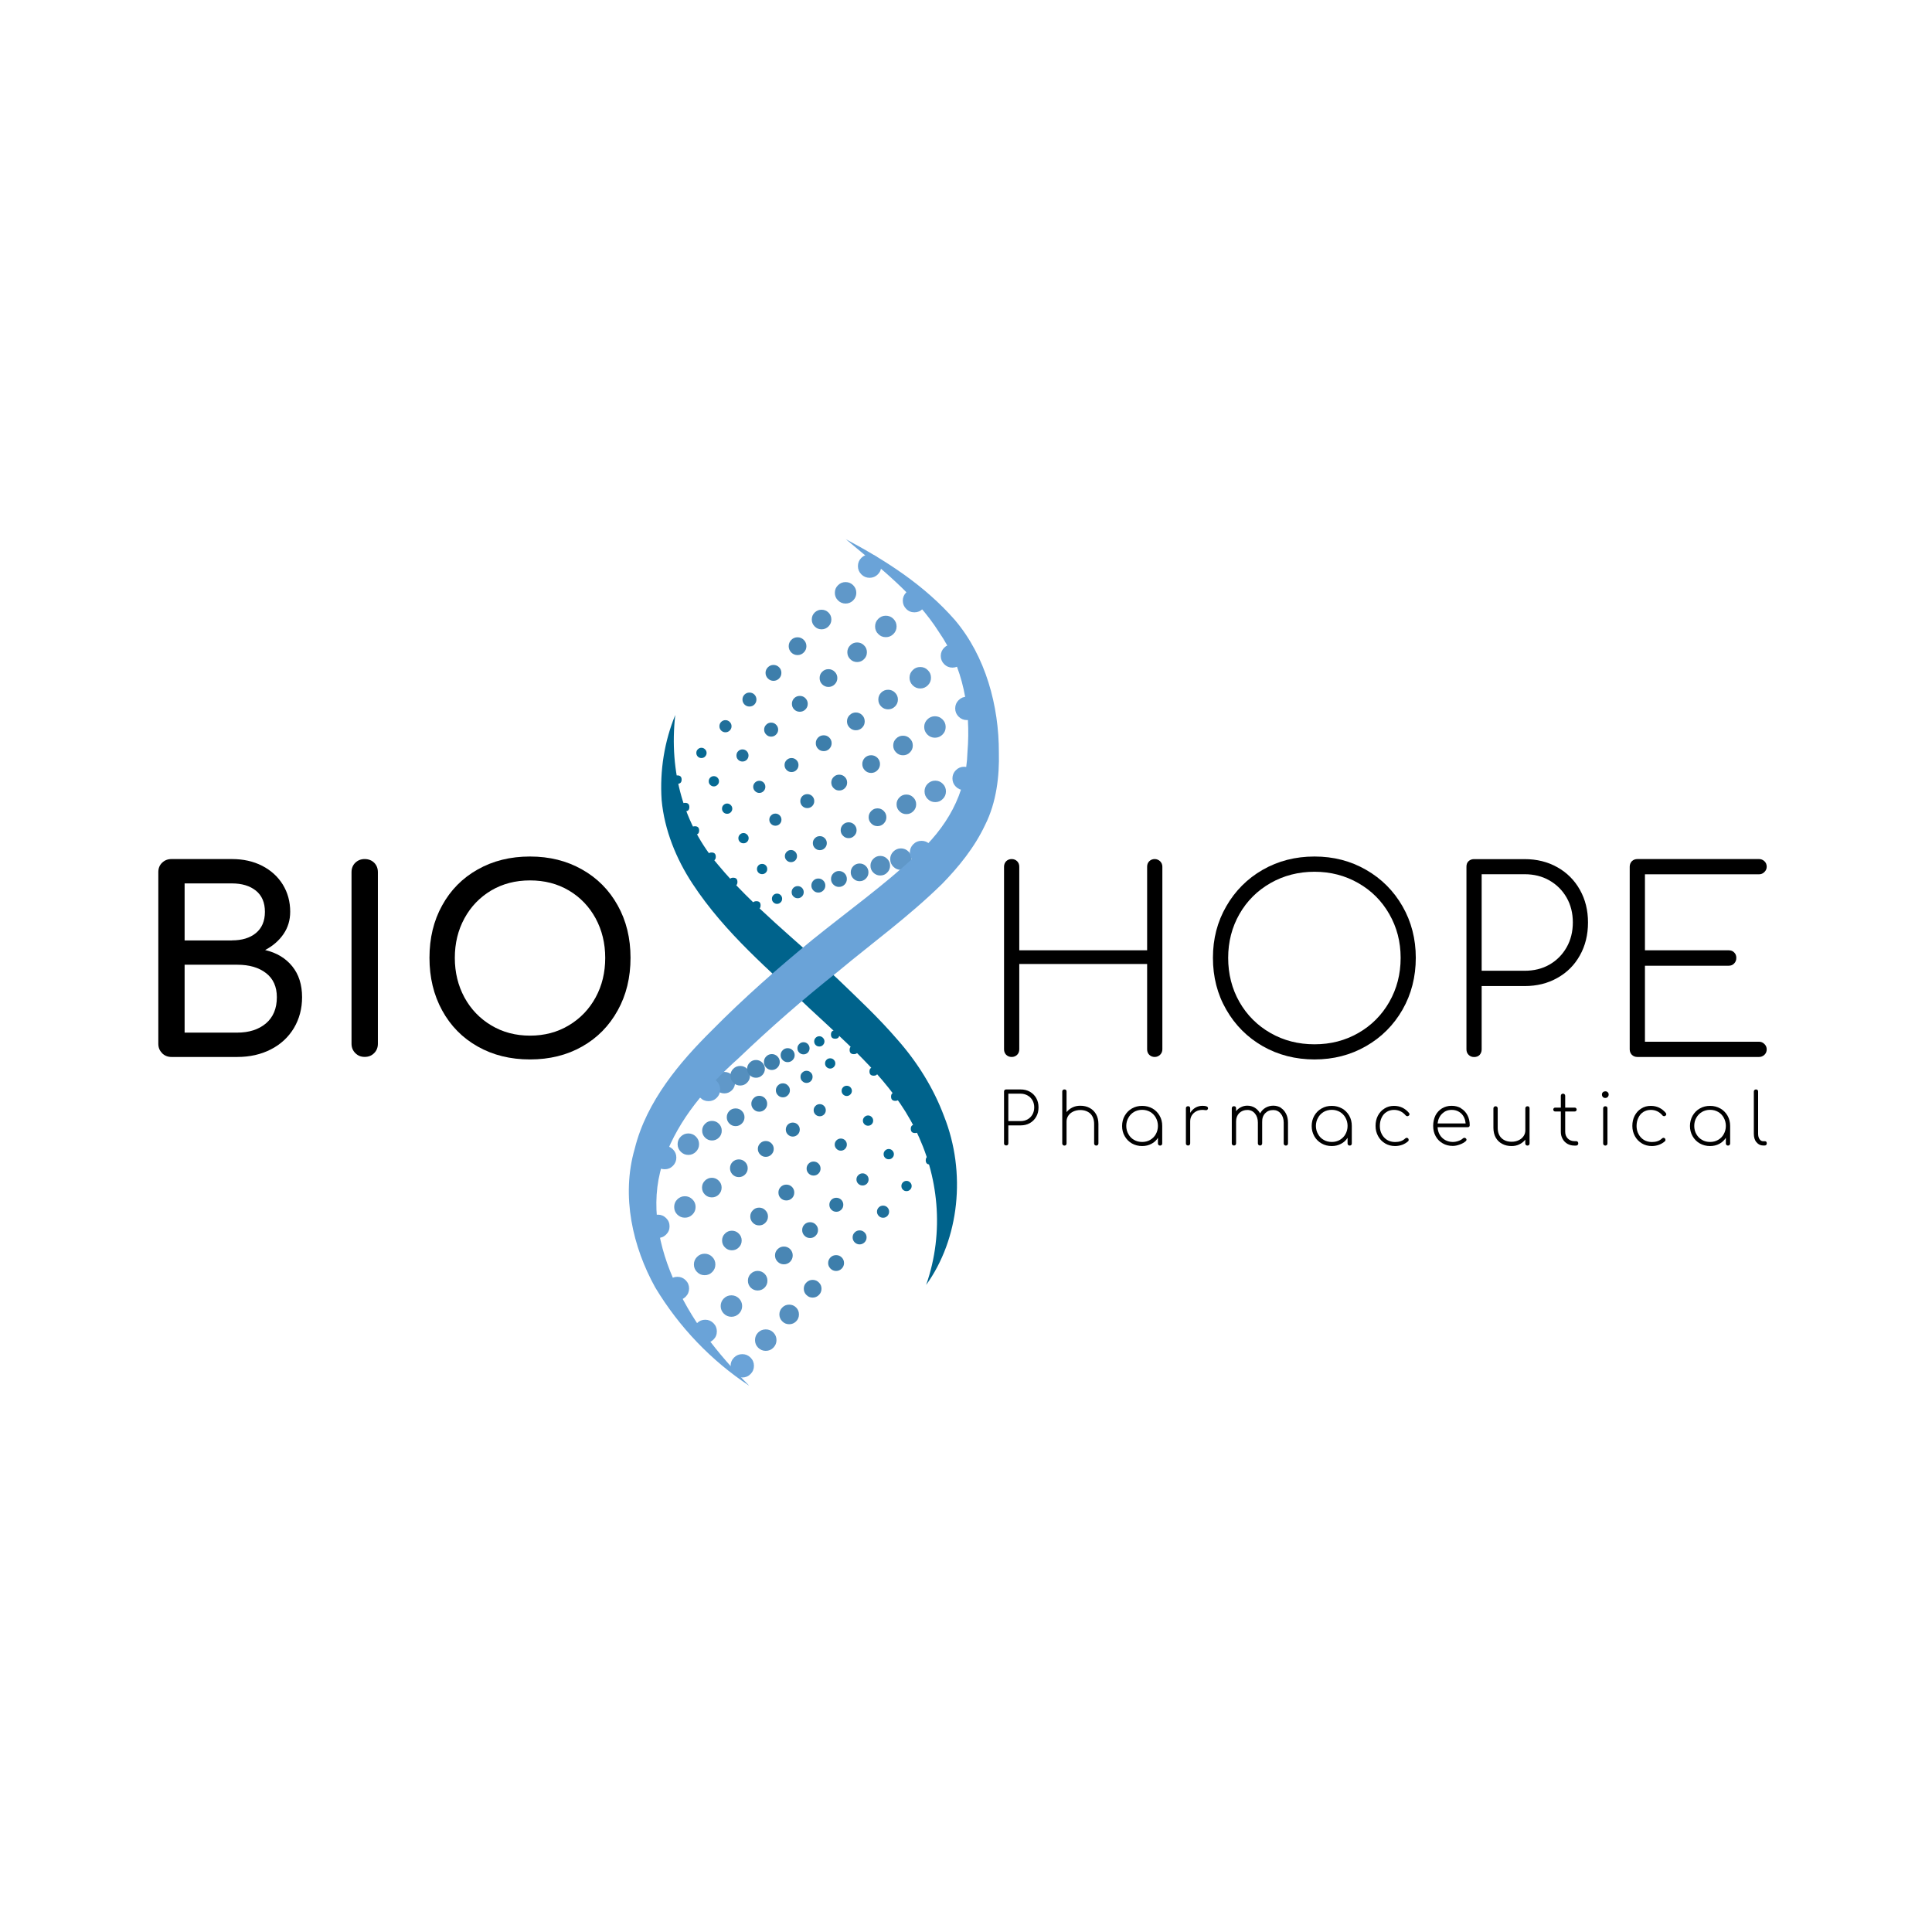 <svg xmlns="http://www.w3.org/2000/svg" xmlns:xlink="http://www.w3.org/1999/xlink" width="150" zoomAndPan="magnify" viewBox="0 0 112.5 112.5" height="150" preserveAspectRatio="xMidYMid meet" version="1.0"><defs><clipPath id="5541215cca"><path d="M 9.008 50 L 18 50 L 18 62 L 9.008 62 Z M 9.008 50 " clip-rule="nonzero"/></clipPath><clipPath id="654f5cd18d"><path d="M 36 31.395 L 59 31.395 L 59 80.676 L 36 80.676 Z M 36 31.395 " clip-rule="nonzero"/></clipPath><clipPath id="c908d4cca7"><path d="M 42 78 L 44 78 L 44 80.676 L 42 80.676 Z M 42 78 " clip-rule="nonzero"/></clipPath></defs><path fill="#6098c9" d="M 53.086 50.027 C 53.086 50.199 53.023 50.348 52.902 50.469 C 52.781 50.59 52.633 50.652 52.461 50.652 C 52.289 50.652 52.141 50.59 52.02 50.469 C 51.898 50.348 51.836 50.199 51.836 50.027 C 51.836 49.855 51.898 49.707 52.02 49.586 C 52.141 49.465 52.289 49.402 52.461 49.402 C 52.633 49.402 52.781 49.465 52.902 49.586 C 53.023 49.707 53.086 49.855 53.086 50.027 Z M 53.086 50.027 " fill-opacity="1" fill-rule="nonzero"/><path fill="#6098c9" d="M 42.801 63.043 C 42.801 63.215 42.742 63.363 42.621 63.484 C 42.496 63.605 42.352 63.668 42.18 63.668 C 42.004 63.668 41.859 63.605 41.734 63.484 C 41.613 63.363 41.555 63.215 41.555 63.043 C 41.555 62.871 41.613 62.723 41.734 62.602 C 41.859 62.477 42.004 62.418 42.18 62.418 C 42.352 62.418 42.496 62.477 42.621 62.602 C 42.742 62.723 42.801 62.871 42.801 63.043 Z M 42.801 63.043 " fill-opacity="1" fill-rule="nonzero"/><g clip-path="url(#5541215cca)"><path fill="#000000" d="M 9.438 61.32 C 9.289 61.176 9.219 60.992 9.219 60.777 L 9.219 50.789 C 9.219 50.566 9.289 50.379 9.438 50.238 C 9.586 50.094 9.766 50.023 9.984 50.023 L 13.508 50.023 C 14.164 50.023 14.75 50.152 15.262 50.414 C 15.773 50.676 16.176 51.039 16.465 51.504 C 16.754 51.973 16.898 52.504 16.898 53.09 C 16.898 53.574 16.77 54.008 16.508 54.391 C 16.246 54.773 15.891 55.082 15.438 55.32 C 16.105 55.477 16.633 55.793 17.016 56.266 C 17.398 56.738 17.59 57.336 17.59 58.066 C 17.59 58.734 17.43 59.332 17.113 59.867 C 16.793 60.395 16.348 60.812 15.773 61.105 C 15.195 61.402 14.543 61.547 13.816 61.547 L 9.984 61.547 C 9.766 61.547 9.586 61.473 9.438 61.328 Z M 13.508 54.758 C 14.09 54.758 14.555 54.617 14.902 54.332 C 15.246 54.047 15.426 53.637 15.426 53.094 C 15.426 52.555 15.25 52.145 14.902 51.863 C 14.551 51.582 14.086 51.441 13.508 51.441 L 10.75 51.441 L 10.75 54.762 L 13.508 54.762 Z M 13.816 60.129 C 14.504 60.129 15.062 59.949 15.484 59.594 C 15.906 59.234 16.121 58.727 16.121 58.066 C 16.121 57.457 15.91 56.988 15.492 56.664 C 15.074 56.34 14.52 56.176 13.82 56.176 L 10.75 56.176 L 10.75 60.129 L 13.82 60.129 Z M 13.816 60.129 " fill-opacity="1" fill-rule="nonzero"/></g><path fill="#000000" d="M 20.688 61.32 C 20.543 61.176 20.469 60.992 20.469 60.777 L 20.469 50.789 C 20.469 50.566 20.543 50.379 20.688 50.238 C 20.836 50.094 21.02 50.023 21.234 50.023 C 21.453 50.023 21.645 50.094 21.789 50.238 C 21.93 50.379 22.004 50.562 22.004 50.789 L 22.004 60.777 C 22.004 60.992 21.934 61.176 21.789 61.32 C 21.645 61.469 21.465 61.543 21.234 61.543 C 21.008 61.543 20.836 61.469 20.688 61.32 Z M 20.688 61.32 " fill-opacity="1" fill-rule="nonzero"/><path fill="#000000" d="M 27.816 60.938 C 26.926 60.438 26.238 59.734 25.746 58.836 C 25.254 57.938 25.008 56.918 25.008 55.773 C 25.008 54.633 25.25 53.617 25.746 52.723 C 26.238 51.828 26.926 51.129 27.816 50.629 C 28.707 50.125 29.719 49.875 30.859 49.875 C 32 49.875 33 50.125 33.891 50.629 C 34.781 51.129 35.473 51.828 35.969 52.723 C 36.469 53.617 36.715 54.633 36.715 55.773 C 36.715 56.918 36.469 57.938 35.969 58.836 C 35.473 59.734 34.785 60.438 33.898 60.938 C 33.016 61.441 32 61.691 30.859 61.691 C 29.719 61.691 28.703 61.441 27.816 60.938 Z M 33.121 59.707 C 33.789 59.309 34.309 58.766 34.684 58.078 C 35.059 57.391 35.242 56.621 35.242 55.777 C 35.242 54.934 35.055 54.164 34.684 53.477 C 34.309 52.789 33.789 52.246 33.129 51.855 C 32.465 51.461 31.711 51.266 30.863 51.266 C 30.016 51.266 29.266 51.461 28.598 51.855 C 27.938 52.25 27.418 52.789 27.043 53.477 C 26.668 54.164 26.484 54.934 26.484 55.777 C 26.484 56.621 26.672 57.391 27.043 58.078 C 27.418 58.766 27.938 59.309 28.605 59.707 C 29.273 60.109 30.027 60.305 30.863 60.305 C 31.699 60.305 32.453 60.109 33.121 59.707 Z M 33.121 59.707 " fill-opacity="1" fill-rule="nonzero"/><path fill="#00638c" d="M 53.926 74.832 C 55.02 71.711 54.637 68.41 53.281 65.73 C 51.938 63.012 49.543 60.953 47.152 58.73 C 44.824 56.496 42.242 54.375 40.324 51.457 C 39.375 50.016 38.688 48.328 38.527 46.59 C 38.41 44.852 38.695 43.16 39.32 41.633 C 38.945 44.957 39.82 48.043 41.828 50.375 C 43.793 52.742 46.363 54.754 48.766 56.992 C 49.957 58.141 51.148 59.246 52.27 60.551 C 53.41 61.844 54.359 63.355 54.973 65 C 56.273 68.273 55.867 72.145 53.922 74.832 Z M 53.926 74.832 " fill-opacity="1" fill-rule="nonzero"/><g clip-path="url(#654f5cd18d)"><path fill="#6aa3d8" d="M 43.602 80.676 C 41.422 79.23 39.547 77.285 38.152 74.965 C 36.855 72.625 36.152 69.664 36.961 66.887 C 37.645 64.113 39.625 61.805 41.438 60.012 C 43.293 58.129 45.285 56.379 47.316 54.715 C 49.355 53.07 51.484 51.539 53.281 49.859 C 55.133 48.195 56.266 46.246 56.336 43.781 C 56.539 41.316 56.09 38.844 54.672 36.801 C 53.336 34.688 51.242 33.062 49.25 31.395 C 51.547 32.625 53.797 34.039 55.605 36.105 C 57.395 38.215 58.172 41.113 58.164 43.824 C 58.199 45.176 58.027 46.719 57.363 48.035 C 56.734 49.371 55.812 50.488 54.859 51.469 C 52.898 53.387 50.789 54.91 48.812 56.559 C 46.793 58.156 44.867 59.84 43.016 61.609 C 41.07 63.355 39.547 65.156 38.707 67.406 C 37.84 69.629 38.207 72.168 39.195 74.441 C 40.148 76.77 41.777 78.828 43.609 80.672 Z M 43.602 80.676 " fill-opacity="1" fill-rule="nonzero"/></g><path fill="#6aa3d8" d="M 56.816 45.328 C 56.816 45.516 56.754 45.676 56.621 45.809 C 56.488 45.941 56.328 46.008 56.141 46.008 C 55.953 46.008 55.793 45.941 55.66 45.809 C 55.527 45.676 55.461 45.516 55.461 45.328 C 55.461 45.141 55.527 44.98 55.66 44.848 C 55.793 44.715 55.953 44.648 56.141 44.648 C 56.328 44.648 56.488 44.715 56.621 44.848 C 56.754 44.98 56.816 45.141 56.816 45.328 Z M 56.816 45.328 " fill-opacity="1" fill-rule="nonzero"/><path fill="#6098c9" d="M 55.082 46.082 C 55.082 46.254 55.023 46.402 54.898 46.523 C 54.777 46.648 54.633 46.707 54.457 46.707 C 54.285 46.707 54.141 46.648 54.016 46.523 C 53.895 46.402 53.836 46.254 53.836 46.082 C 53.836 45.91 53.895 45.762 54.016 45.641 C 54.141 45.52 54.285 45.457 54.457 45.457 C 54.633 45.457 54.777 45.52 54.898 45.641 C 55.023 45.762 55.082 45.91 55.082 46.082 Z M 55.082 46.082 " fill-opacity="1" fill-rule="nonzero"/><path fill="#558fbe" d="M 53.348 46.836 C 53.348 46.992 53.293 47.129 53.18 47.238 C 53.07 47.352 52.934 47.406 52.777 47.406 C 52.621 47.406 52.484 47.352 52.375 47.238 C 52.262 47.129 52.207 46.992 52.207 46.836 C 52.207 46.68 52.262 46.543 52.375 46.434 C 52.484 46.32 52.621 46.266 52.777 46.266 C 52.934 46.266 53.07 46.32 53.18 46.434 C 53.293 46.543 53.348 46.68 53.348 46.836 Z M 53.348 46.836 " fill-opacity="1" fill-rule="nonzero"/><path fill="#4986b4" d="M 51.613 47.59 C 51.613 47.73 51.562 47.852 51.461 47.953 C 51.363 48.055 51.238 48.105 51.098 48.105 C 50.953 48.105 50.832 48.055 50.734 47.953 C 50.633 47.852 50.582 47.73 50.582 47.59 C 50.582 47.445 50.633 47.324 50.734 47.223 C 50.832 47.121 50.953 47.07 51.098 47.07 C 51.238 47.07 51.363 47.121 51.461 47.223 C 51.562 47.324 51.613 47.445 51.613 47.59 Z M 51.613 47.59 " fill-opacity="1" fill-rule="nonzero"/><path fill="#3d7eab" d="M 49.879 48.344 C 49.879 48.473 49.832 48.578 49.742 48.668 C 49.652 48.762 49.543 48.805 49.418 48.805 C 49.289 48.805 49.18 48.762 49.09 48.668 C 49 48.578 48.953 48.473 48.953 48.344 C 48.953 48.215 49 48.105 49.09 48.016 C 49.18 47.926 49.289 47.883 49.418 47.883 C 49.543 47.883 49.652 47.926 49.742 48.016 C 49.832 48.105 49.879 48.215 49.879 48.344 Z M 49.879 48.344 " fill-opacity="1" fill-rule="nonzero"/><path fill="#3077a3" d="M 48.145 49.094 C 48.145 49.207 48.105 49.305 48.027 49.383 C 47.945 49.465 47.852 49.504 47.738 49.504 C 47.625 49.504 47.531 49.465 47.449 49.383 C 47.371 49.305 47.332 49.207 47.332 49.094 C 47.332 48.984 47.371 48.887 47.449 48.809 C 47.531 48.727 47.625 48.688 47.738 48.688 C 47.852 48.688 47.945 48.727 48.027 48.809 C 48.105 48.887 48.145 48.984 48.145 49.094 Z M 48.145 49.094 " fill-opacity="1" fill-rule="nonzero"/><path fill="#206f9a" d="M 46.41 49.852 C 46.41 49.949 46.375 50.031 46.309 50.102 C 46.238 50.168 46.156 50.203 46.059 50.203 C 45.961 50.203 45.879 50.168 45.809 50.102 C 45.738 50.031 45.703 49.949 45.703 49.852 C 45.703 49.754 45.738 49.672 45.809 49.602 C 45.879 49.531 45.961 49.496 46.059 49.496 C 46.156 49.496 46.238 49.531 46.309 49.602 C 46.375 49.672 46.41 49.754 46.41 49.852 Z M 46.41 49.852 " fill-opacity="1" fill-rule="nonzero"/><path fill="#056993" d="M 44.676 50.602 C 44.676 50.688 44.648 50.758 44.59 50.816 C 44.531 50.871 44.461 50.902 44.379 50.902 C 44.293 50.902 44.223 50.871 44.164 50.816 C 44.109 50.758 44.078 50.688 44.078 50.602 C 44.078 50.52 44.109 50.449 44.164 50.391 C 44.223 50.332 44.293 50.305 44.379 50.305 C 44.461 50.305 44.531 50.332 44.59 50.391 C 44.648 50.449 44.676 50.52 44.676 50.602 Z M 44.676 50.602 " fill-opacity="1" fill-rule="nonzero"/><path fill="#00638c" d="M 42.941 51.355 C 42.941 51.52 42.859 51.602 42.695 51.602 C 42.535 51.602 42.453 51.52 42.453 51.355 C 42.453 51.191 42.535 51.109 42.695 51.109 C 42.859 51.109 42.941 51.191 42.941 51.355 Z M 42.941 51.355 " fill-opacity="1" fill-rule="nonzero"/><path fill="#6aa3d8" d="M 54.34 49.641 C 54.34 49.828 54.273 49.988 54.141 50.121 C 54.008 50.254 53.848 50.32 53.66 50.32 C 53.473 50.32 53.312 50.254 53.18 50.121 C 53.047 49.988 52.98 49.828 52.98 49.641 C 52.98 49.453 53.047 49.293 53.18 49.16 C 53.312 49.027 53.473 48.961 53.66 48.961 C 53.848 48.961 54.008 49.027 54.141 49.16 C 54.273 49.293 54.34 49.453 54.34 49.641 Z M 54.34 49.641 " fill-opacity="1" fill-rule="nonzero"/><path fill="#558fbe" d="M 51.828 50.41 C 51.828 50.566 51.773 50.703 51.66 50.812 C 51.551 50.926 51.414 50.98 51.258 50.98 C 51.102 50.98 50.965 50.926 50.855 50.812 C 50.742 50.703 50.688 50.566 50.688 50.41 C 50.688 50.254 50.742 50.117 50.855 50.008 C 50.965 49.895 51.102 49.84 51.258 49.84 C 51.414 49.84 51.551 49.895 51.66 50.008 C 51.773 50.117 51.828 50.254 51.828 50.41 Z M 51.828 50.41 " fill-opacity="1" fill-rule="nonzero"/><path fill="#4986b4" d="M 50.57 50.797 C 50.57 50.938 50.52 51.059 50.418 51.16 C 50.32 51.262 50.195 51.312 50.055 51.312 C 49.914 51.312 49.789 51.262 49.691 51.16 C 49.59 51.059 49.539 50.938 49.539 50.797 C 49.539 50.652 49.59 50.531 49.691 50.43 C 49.789 50.332 49.914 50.281 50.055 50.281 C 50.195 50.281 50.32 50.332 50.418 50.43 C 50.52 50.531 50.57 50.652 50.57 50.797 Z M 50.57 50.797 " fill-opacity="1" fill-rule="nonzero"/><path fill="#3d7eab" d="M 49.312 51.184 C 49.312 51.309 49.27 51.418 49.18 51.508 C 49.09 51.598 48.98 51.645 48.852 51.645 C 48.723 51.645 48.617 51.598 48.527 51.508 C 48.434 51.418 48.391 51.309 48.391 51.184 C 48.391 51.055 48.434 50.945 48.527 50.855 C 48.617 50.766 48.723 50.719 48.852 50.719 C 48.98 50.719 49.09 50.766 49.18 50.855 C 49.27 50.945 49.312 51.055 49.312 51.184 Z M 49.312 51.184 " fill-opacity="1" fill-rule="nonzero"/><path fill="#3077a3" d="M 48.059 51.566 C 48.059 51.676 48.02 51.773 47.941 51.852 C 47.859 51.934 47.766 51.973 47.652 51.973 C 47.539 51.973 47.441 51.934 47.363 51.852 C 47.285 51.773 47.246 51.676 47.246 51.566 C 47.246 51.453 47.285 51.355 47.363 51.277 C 47.441 51.195 47.539 51.156 47.652 51.156 C 47.766 51.156 47.859 51.195 47.941 51.277 C 48.02 51.355 48.059 51.453 48.059 51.566 Z M 48.059 51.566 " fill-opacity="1" fill-rule="nonzero"/><path fill="#206f9a" d="M 46.801 51.949 C 46.801 52.047 46.766 52.133 46.699 52.199 C 46.629 52.27 46.547 52.305 46.449 52.305 C 46.352 52.305 46.27 52.27 46.199 52.199 C 46.129 52.133 46.098 52.047 46.098 51.949 C 46.098 51.852 46.129 51.77 46.199 51.699 C 46.27 51.633 46.352 51.598 46.449 51.598 C 46.547 51.598 46.629 51.633 46.699 51.699 C 46.766 51.77 46.801 51.852 46.801 51.949 Z M 46.801 51.949 " fill-opacity="1" fill-rule="nonzero"/><path fill="#056993" d="M 45.543 52.332 C 45.543 52.418 45.516 52.488 45.457 52.543 C 45.398 52.602 45.328 52.633 45.246 52.633 C 45.164 52.633 45.094 52.602 45.035 52.543 C 44.977 52.488 44.949 52.418 44.949 52.332 C 44.949 52.25 44.977 52.18 45.035 52.121 C 45.094 52.062 45.164 52.035 45.246 52.035 C 45.328 52.035 45.398 52.062 45.457 52.121 C 45.516 52.18 45.543 52.25 45.543 52.332 Z M 45.543 52.332 " fill-opacity="1" fill-rule="nonzero"/><path fill="#00638c" d="M 44.289 52.719 C 44.289 52.883 44.207 52.965 44.047 52.965 C 43.883 52.965 43.801 52.883 43.801 52.719 C 43.801 52.555 43.883 52.477 44.047 52.477 C 44.207 52.477 44.289 52.555 44.289 52.719 Z M 44.289 52.719 " fill-opacity="1" fill-rule="nonzero"/><path fill="#6aa3d8" d="M 56.977 41.25 C 56.977 41.438 56.914 41.598 56.781 41.73 C 56.648 41.863 56.488 41.93 56.301 41.93 C 56.113 41.93 55.953 41.863 55.82 41.73 C 55.688 41.598 55.621 41.438 55.621 41.25 C 55.621 41.062 55.688 40.902 55.82 40.77 C 55.953 40.637 56.113 40.57 56.301 40.57 C 56.488 40.57 56.648 40.637 56.781 40.77 C 56.914 40.902 56.977 41.062 56.977 41.25 Z M 56.977 41.25 " fill-opacity="1" fill-rule="nonzero"/><path fill="#6098c9" d="M 55.066 42.332 C 55.066 42.504 55.008 42.652 54.883 42.773 C 54.762 42.895 54.613 42.957 54.441 42.957 C 54.27 42.957 54.121 42.895 54 42.773 C 53.879 42.652 53.816 42.504 53.816 42.332 C 53.816 42.16 53.879 42.012 54 41.891 C 54.121 41.77 54.27 41.707 54.441 41.707 C 54.613 41.707 54.762 41.77 54.883 41.891 C 55.008 42.012 55.066 42.16 55.066 42.332 Z M 55.066 42.332 " fill-opacity="1" fill-rule="nonzero"/><path fill="#558fbe" d="M 53.152 43.41 C 53.152 43.566 53.098 43.703 52.984 43.812 C 52.875 43.926 52.738 43.98 52.582 43.98 C 52.426 43.98 52.289 43.926 52.18 43.812 C 52.066 43.703 52.012 43.566 52.012 43.41 C 52.012 43.254 52.066 43.117 52.18 43.008 C 52.289 42.895 52.426 42.84 52.582 42.84 C 52.738 42.84 52.875 42.895 52.984 43.008 C 53.098 43.117 53.152 43.254 53.152 43.41 Z M 53.152 43.41 " fill-opacity="1" fill-rule="nonzero"/><path fill="#4986b4" d="M 51.242 44.492 C 51.242 44.633 51.191 44.754 51.09 44.855 C 50.988 44.957 50.867 45.008 50.727 45.008 C 50.582 45.008 50.461 44.957 50.359 44.855 C 50.262 44.754 50.211 44.633 50.211 44.492 C 50.211 44.348 50.262 44.227 50.359 44.125 C 50.461 44.027 50.582 43.977 50.727 43.977 C 50.867 43.977 50.988 44.027 51.09 44.125 C 51.191 44.227 51.242 44.348 51.242 44.492 Z M 51.242 44.492 " fill-opacity="1" fill-rule="nonzero"/><path fill="#3d7eab" d="M 49.328 45.57 C 49.328 45.699 49.285 45.805 49.195 45.895 C 49.105 45.988 48.996 46.031 48.867 46.031 C 48.742 46.031 48.633 45.988 48.543 45.895 C 48.453 45.805 48.406 45.699 48.406 45.57 C 48.406 45.441 48.453 45.332 48.543 45.242 C 48.633 45.152 48.742 45.109 48.867 45.109 C 48.996 45.109 49.105 45.152 49.195 45.242 C 49.285 45.332 49.328 45.441 49.328 45.57 Z M 49.328 45.57 " fill-opacity="1" fill-rule="nonzero"/><path fill="#3077a3" d="M 47.414 46.648 C 47.414 46.762 47.375 46.855 47.297 46.938 C 47.215 47.016 47.121 47.055 47.008 47.055 C 46.895 47.055 46.801 47.016 46.719 46.938 C 46.641 46.855 46.602 46.762 46.602 46.648 C 46.602 46.535 46.641 46.441 46.719 46.359 C 46.801 46.281 46.895 46.242 47.008 46.242 C 47.121 46.242 47.215 46.281 47.297 46.359 C 47.375 46.441 47.414 46.535 47.414 46.648 Z M 47.414 46.648 " fill-opacity="1" fill-rule="nonzero"/><path fill="#206f9a" d="M 45.504 47.73 C 45.504 47.828 45.469 47.91 45.402 47.98 C 45.332 48.047 45.25 48.082 45.152 48.082 C 45.055 48.082 44.969 48.047 44.902 47.98 C 44.832 47.91 44.797 47.828 44.797 47.73 C 44.797 47.633 44.832 47.547 44.902 47.48 C 44.969 47.41 45.055 47.375 45.152 47.375 C 45.25 47.375 45.332 47.41 45.402 47.48 C 45.469 47.547 45.504 47.633 45.504 47.73 Z M 45.504 47.73 " fill-opacity="1" fill-rule="nonzero"/><path fill="#056993" d="M 43.594 48.809 C 43.594 48.891 43.562 48.961 43.504 49.02 C 43.445 49.078 43.375 49.105 43.293 49.105 C 43.211 49.105 43.141 49.078 43.082 49.02 C 43.023 48.961 42.996 48.891 42.996 48.809 C 42.996 48.727 43.023 48.656 43.082 48.598 C 43.141 48.539 43.211 48.508 43.293 48.508 C 43.375 48.508 43.445 48.539 43.504 48.598 C 43.562 48.656 43.594 48.727 43.594 48.809 Z M 43.594 48.809 " fill-opacity="1" fill-rule="nonzero"/><path fill="#00638c" d="M 41.68 49.887 C 41.68 50.051 41.598 50.129 41.438 50.129 C 41.273 50.129 41.191 50.051 41.191 49.887 C 41.191 49.723 41.273 49.641 41.438 49.641 C 41.598 49.641 41.68 49.723 41.68 49.887 Z M 41.68 49.887 " fill-opacity="1" fill-rule="nonzero"/><path fill="#6aa3d8" d="M 56.141 38.195 C 56.141 38.383 56.074 38.543 55.941 38.676 C 55.809 38.809 55.648 38.875 55.461 38.875 C 55.273 38.875 55.113 38.809 54.98 38.676 C 54.848 38.543 54.781 38.383 54.781 38.195 C 54.781 38.008 54.848 37.848 54.98 37.715 C 55.113 37.582 55.273 37.516 55.461 37.516 C 55.648 37.516 55.809 37.582 55.941 37.715 C 56.074 37.848 56.141 38.008 56.141 38.195 Z M 56.141 38.195 " fill-opacity="1" fill-rule="nonzero"/><path fill="#6098c9" d="M 54.211 39.465 C 54.211 39.637 54.152 39.781 54.027 39.906 C 53.906 40.027 53.758 40.09 53.586 40.09 C 53.414 40.09 53.266 40.027 53.145 39.906 C 53.023 39.781 52.961 39.637 52.961 39.465 C 52.961 39.289 53.023 39.145 53.145 39.023 C 53.266 38.898 53.414 38.84 53.586 38.84 C 53.758 38.84 53.906 38.898 54.027 39.023 C 54.152 39.145 54.211 39.289 54.211 39.465 Z M 54.211 39.465 " fill-opacity="1" fill-rule="nonzero"/><path fill="#558fbe" d="M 52.285 40.734 C 52.285 40.891 52.227 41.027 52.117 41.137 C 52.004 41.25 51.871 41.305 51.715 41.305 C 51.555 41.305 51.422 41.25 51.309 41.137 C 51.199 41.027 51.145 40.891 51.145 40.734 C 51.145 40.578 51.199 40.441 51.309 40.332 C 51.422 40.219 51.555 40.164 51.715 40.164 C 51.871 40.164 52.004 40.219 52.117 40.332 C 52.227 40.441 52.285 40.578 52.285 40.734 Z M 52.285 40.734 " fill-opacity="1" fill-rule="nonzero"/><path fill="#4986b4" d="M 50.352 42.008 C 50.352 42.148 50.305 42.27 50.203 42.371 C 50.102 42.473 49.98 42.523 49.836 42.523 C 49.695 42.523 49.574 42.473 49.473 42.371 C 49.371 42.27 49.32 42.148 49.32 42.008 C 49.32 41.863 49.371 41.742 49.473 41.641 C 49.574 41.539 49.695 41.488 49.836 41.488 C 49.98 41.488 50.102 41.539 50.203 41.641 C 50.305 41.742 50.352 41.863 50.352 42.008 Z M 50.352 42.008 " fill-opacity="1" fill-rule="nonzero"/><path fill="#3d7eab" d="M 48.426 43.277 C 48.426 43.406 48.379 43.512 48.289 43.605 C 48.199 43.695 48.09 43.738 47.965 43.738 C 47.836 43.738 47.727 43.695 47.637 43.605 C 47.547 43.512 47.504 43.406 47.504 43.277 C 47.504 43.148 47.547 43.039 47.637 42.949 C 47.727 42.859 47.836 42.816 47.965 42.816 C 48.09 42.816 48.199 42.859 48.289 42.949 C 48.379 43.039 48.426 43.148 48.426 43.277 Z M 48.426 43.277 " fill-opacity="1" fill-rule="nonzero"/><path fill="#3077a3" d="M 46.496 44.547 C 46.496 44.66 46.457 44.758 46.379 44.836 C 46.301 44.918 46.203 44.957 46.09 44.957 C 45.977 44.957 45.883 44.918 45.801 44.836 C 45.723 44.758 45.684 44.66 45.684 44.547 C 45.684 44.438 45.723 44.34 45.801 44.262 C 45.883 44.18 45.977 44.141 46.09 44.141 C 46.203 44.141 46.301 44.18 46.379 44.262 C 46.457 44.34 46.496 44.438 46.496 44.547 Z M 46.496 44.547 " fill-opacity="1" fill-rule="nonzero"/><path fill="#206f9a" d="M 44.566 45.816 C 44.566 45.914 44.531 45.996 44.465 46.066 C 44.395 46.137 44.312 46.172 44.215 46.172 C 44.117 46.172 44.035 46.137 43.965 46.066 C 43.895 45.996 43.859 45.914 43.859 45.816 C 43.859 45.719 43.895 45.637 43.965 45.566 C 44.035 45.5 44.117 45.465 44.215 45.465 C 44.312 45.465 44.395 45.5 44.465 45.566 C 44.531 45.637 44.566 45.719 44.566 45.816 Z M 44.566 45.816 " fill-opacity="1" fill-rule="nonzero"/><path fill="#056993" d="M 42.641 47.09 C 42.641 47.172 42.609 47.242 42.551 47.301 C 42.492 47.359 42.422 47.387 42.34 47.387 C 42.258 47.387 42.188 47.359 42.129 47.301 C 42.07 47.242 42.043 47.172 42.043 47.09 C 42.043 47.004 42.07 46.934 42.129 46.879 C 42.188 46.82 42.258 46.789 42.34 46.789 C 42.422 46.789 42.492 46.82 42.551 46.879 C 42.609 46.934 42.641 47.004 42.641 47.09 Z M 42.641 47.09 " fill-opacity="1" fill-rule="nonzero"/><path fill="#00638c" d="M 40.711 48.359 C 40.711 48.523 40.629 48.605 40.469 48.605 C 40.305 48.605 40.223 48.523 40.223 48.359 C 40.223 48.195 40.305 48.113 40.469 48.113 C 40.629 48.113 40.711 48.195 40.711 48.359 Z M 40.711 48.359 " fill-opacity="1" fill-rule="nonzero"/><path fill="#6aa3d8" d="M 53.926 34.977 C 53.926 35.164 53.859 35.324 53.727 35.457 C 53.594 35.59 53.434 35.656 53.246 35.656 C 53.059 35.656 52.898 35.59 52.77 35.457 C 52.637 35.324 52.57 35.164 52.57 34.977 C 52.57 34.789 52.637 34.629 52.77 34.496 C 52.898 34.363 53.059 34.297 53.246 34.297 C 53.434 34.297 53.594 34.363 53.727 34.496 C 53.859 34.629 53.926 34.789 53.926 34.977 Z M 53.926 34.977 " fill-opacity="1" fill-rule="nonzero"/><path fill="#6098c9" d="M 52.207 36.477 C 52.207 36.652 52.145 36.797 52.023 36.918 C 51.898 37.043 51.754 37.102 51.582 37.102 C 51.406 37.102 51.262 37.043 51.141 36.918 C 51.016 36.797 50.957 36.652 50.957 36.477 C 50.957 36.305 51.016 36.16 51.141 36.035 C 51.262 35.914 51.406 35.852 51.582 35.852 C 51.754 35.852 51.898 35.914 52.023 36.035 C 52.145 36.16 52.207 36.305 52.207 36.477 Z M 52.207 36.477 " fill-opacity="1" fill-rule="nonzero"/><path fill="#558fbe" d="M 50.48 37.98 C 50.48 38.137 50.426 38.273 50.312 38.383 C 50.203 38.496 50.066 38.551 49.91 38.551 C 49.754 38.551 49.617 38.496 49.508 38.383 C 49.395 38.273 49.34 38.137 49.34 37.98 C 49.34 37.824 49.395 37.688 49.508 37.578 C 49.617 37.465 49.754 37.41 49.91 37.41 C 50.066 37.41 50.203 37.465 50.312 37.578 C 50.426 37.688 50.48 37.824 50.48 37.98 Z M 50.48 37.98 " fill-opacity="1" fill-rule="nonzero"/><path fill="#4986b4" d="M 48.758 39.48 C 48.758 39.625 48.707 39.746 48.605 39.848 C 48.504 39.949 48.383 40 48.242 40 C 48.098 40 47.977 39.949 47.875 39.848 C 47.773 39.746 47.727 39.625 47.727 39.48 C 47.727 39.34 47.773 39.219 47.875 39.117 C 47.977 39.016 48.098 38.965 48.242 38.965 C 48.383 38.965 48.504 39.016 48.605 39.117 C 48.707 39.219 48.758 39.34 48.758 39.48 Z M 48.758 39.48 " fill-opacity="1" fill-rule="nonzero"/><path fill="#3d7eab" d="M 47.035 40.984 C 47.035 41.113 46.988 41.223 46.898 41.312 C 46.809 41.402 46.699 41.445 46.574 41.445 C 46.445 41.445 46.336 41.402 46.246 41.312 C 46.156 41.223 46.113 41.113 46.113 40.984 C 46.113 40.855 46.156 40.75 46.246 40.656 C 46.336 40.566 46.445 40.523 46.574 40.523 C 46.699 40.523 46.809 40.566 46.898 40.656 C 46.988 40.75 47.035 40.855 47.035 40.984 Z M 47.035 40.984 " fill-opacity="1" fill-rule="nonzero"/><path fill="#3077a3" d="M 45.312 42.488 C 45.312 42.598 45.27 42.695 45.191 42.773 C 45.113 42.855 45.016 42.895 44.902 42.895 C 44.793 42.895 44.695 42.855 44.617 42.773 C 44.535 42.695 44.496 42.598 44.496 42.488 C 44.496 42.375 44.535 42.277 44.617 42.199 C 44.695 42.117 44.793 42.078 44.902 42.078 C 45.016 42.078 45.113 42.117 45.191 42.199 C 45.27 42.277 45.312 42.375 45.312 42.488 Z M 45.312 42.488 " fill-opacity="1" fill-rule="nonzero"/><path fill="#206f9a" d="M 43.586 43.992 C 43.586 44.09 43.551 44.172 43.484 44.242 C 43.414 44.309 43.332 44.344 43.234 44.344 C 43.137 44.344 43.055 44.309 42.984 44.242 C 42.914 44.172 42.883 44.09 42.883 43.992 C 42.883 43.895 42.914 43.812 42.984 43.742 C 43.055 43.672 43.137 43.637 43.234 43.637 C 43.332 43.637 43.414 43.672 43.484 43.742 C 43.551 43.812 43.586 43.895 43.586 43.992 Z M 43.586 43.992 " fill-opacity="1" fill-rule="nonzero"/><path fill="#056993" d="M 41.867 45.492 C 41.867 45.578 41.836 45.648 41.777 45.703 C 41.719 45.762 41.648 45.793 41.566 45.793 C 41.484 45.793 41.414 45.762 41.355 45.703 C 41.297 45.648 41.27 45.578 41.27 45.492 C 41.27 45.41 41.297 45.34 41.355 45.281 C 41.414 45.223 41.484 45.195 41.566 45.195 C 41.648 45.195 41.719 45.223 41.777 45.281 C 41.836 45.34 41.867 45.41 41.867 45.492 Z M 41.867 45.492 " fill-opacity="1" fill-rule="nonzero"/><path fill="#00638c" d="M 40.141 46.996 C 40.141 47.16 40.059 47.242 39.898 47.242 C 39.734 47.242 39.652 47.16 39.652 46.996 C 39.652 46.832 39.734 46.75 39.898 46.75 C 40.059 46.75 40.141 46.832 40.141 46.996 Z M 40.141 46.996 " fill-opacity="1" fill-rule="nonzero"/><path fill="#6aa3d8" d="M 51.316 32.965 C 51.316 33.152 51.25 33.312 51.117 33.445 C 50.984 33.578 50.824 33.645 50.637 33.645 C 50.449 33.645 50.289 33.578 50.156 33.445 C 50.023 33.312 49.957 33.152 49.957 32.965 C 49.957 32.777 50.023 32.617 50.156 32.484 C 50.289 32.352 50.449 32.285 50.637 32.285 C 50.824 32.285 50.984 32.352 51.117 32.484 C 51.25 32.617 51.316 32.777 51.316 32.965 Z M 51.316 32.965 " fill-opacity="1" fill-rule="nonzero"/><path fill="#6098c9" d="M 49.863 34.52 C 49.863 34.691 49.801 34.84 49.68 34.961 C 49.559 35.082 49.41 35.145 49.238 35.145 C 49.066 35.145 48.918 35.082 48.797 34.961 C 48.672 34.84 48.613 34.691 48.613 34.52 C 48.613 34.348 48.672 34.199 48.797 34.078 C 48.918 33.957 49.066 33.895 49.238 33.895 C 49.41 33.895 49.559 33.957 49.68 34.078 C 49.801 34.199 49.863 34.348 49.863 34.52 Z M 49.863 34.52 " fill-opacity="1" fill-rule="nonzero"/><path fill="#558fbe" d="M 48.41 36.074 C 48.41 36.23 48.355 36.363 48.242 36.477 C 48.129 36.59 47.996 36.645 47.84 36.645 C 47.68 36.645 47.547 36.59 47.438 36.477 C 47.324 36.363 47.27 36.23 47.27 36.074 C 47.27 35.914 47.324 35.781 47.438 35.668 C 47.547 35.559 47.68 35.504 47.84 35.504 C 47.996 35.504 48.129 35.559 48.242 35.668 C 48.355 35.781 48.41 35.914 48.41 36.074 Z M 48.41 36.074 " fill-opacity="1" fill-rule="nonzero"/><path fill="#4986b4" d="M 46.957 37.629 C 46.957 37.77 46.906 37.891 46.805 37.992 C 46.703 38.094 46.582 38.145 46.441 38.145 C 46.297 38.145 46.176 38.094 46.074 37.992 C 45.977 37.891 45.926 37.77 45.926 37.629 C 45.926 37.484 45.977 37.363 46.074 37.262 C 46.176 37.16 46.297 37.109 46.441 37.109 C 46.582 37.109 46.703 37.16 46.805 37.262 C 46.906 37.363 46.957 37.484 46.957 37.629 Z M 46.957 37.629 " fill-opacity="1" fill-rule="nonzero"/><path fill="#3d7eab" d="M 45.5 39.18 C 45.5 39.309 45.457 39.418 45.367 39.508 C 45.277 39.598 45.168 39.645 45.039 39.645 C 44.914 39.645 44.805 39.598 44.715 39.508 C 44.625 39.418 44.578 39.309 44.578 39.18 C 44.578 39.055 44.625 38.945 44.715 38.855 C 44.805 38.766 44.914 38.719 45.039 38.719 C 45.168 38.719 45.277 38.766 45.367 38.855 C 45.457 38.945 45.5 39.055 45.5 39.18 Z M 45.5 39.18 " fill-opacity="1" fill-rule="nonzero"/><path fill="#3077a3" d="M 44.047 40.734 C 44.047 40.848 44.008 40.941 43.93 41.023 C 43.852 41.102 43.754 41.141 43.641 41.141 C 43.527 41.141 43.434 41.102 43.352 41.023 C 43.273 40.941 43.234 40.848 43.234 40.734 C 43.234 40.621 43.273 40.527 43.352 40.445 C 43.434 40.367 43.527 40.328 43.641 40.328 C 43.754 40.328 43.852 40.367 43.93 40.445 C 44.008 40.527 44.047 40.621 44.047 40.734 Z M 44.047 40.734 " fill-opacity="1" fill-rule="nonzero"/><path fill="#206f9a" d="M 42.598 42.289 C 42.598 42.387 42.562 42.469 42.492 42.539 C 42.422 42.605 42.34 42.641 42.242 42.641 C 42.145 42.641 42.062 42.605 41.992 42.539 C 41.926 42.469 41.891 42.387 41.891 42.289 C 41.891 42.191 41.926 42.109 41.992 42.039 C 42.062 41.969 42.145 41.934 42.242 41.934 C 42.34 41.934 42.422 41.969 42.492 42.039 C 42.562 42.109 42.598 42.191 42.598 42.289 Z M 42.598 42.289 " fill-opacity="1" fill-rule="nonzero"/><path fill="#056993" d="M 41.145 43.844 C 41.145 43.926 41.113 43.996 41.055 44.055 C 40.996 44.113 40.926 44.141 40.844 44.141 C 40.762 44.141 40.691 44.113 40.633 44.055 C 40.574 43.996 40.547 43.926 40.547 43.844 C 40.547 43.758 40.574 43.688 40.633 43.633 C 40.691 43.574 40.762 43.543 40.844 43.543 C 40.926 43.543 40.996 43.574 41.055 43.633 C 41.113 43.688 41.145 43.758 41.145 43.844 Z M 41.145 43.844 " fill-opacity="1" fill-rule="nonzero"/><path fill="#00638c" d="M 39.691 45.395 C 39.691 45.559 39.609 45.641 39.445 45.641 C 39.285 45.641 39.203 45.559 39.203 45.395 C 39.203 45.234 39.285 45.152 39.445 45.152 C 39.609 45.152 39.691 45.234 39.691 45.395 Z M 39.691 45.395 " fill-opacity="1" fill-rule="nonzero"/><path fill="#6aa3d8" d="M 39.383 67.406 C 39.383 67.594 39.316 67.754 39.184 67.887 C 39.051 68.02 38.891 68.086 38.703 68.086 C 38.516 68.086 38.359 68.02 38.227 67.887 C 38.094 67.754 38.027 67.594 38.027 67.406 C 38.027 67.219 38.094 67.059 38.227 66.926 C 38.359 66.793 38.516 66.727 38.703 66.727 C 38.891 66.727 39.051 66.793 39.184 66.926 C 39.316 67.059 39.383 67.219 39.383 67.406 Z M 39.383 67.406 " fill-opacity="1" fill-rule="nonzero"/><path fill="#6098c9" d="M 40.707 66.625 C 40.707 66.797 40.645 66.945 40.523 67.066 C 40.402 67.188 40.254 67.25 40.082 67.25 C 39.91 67.25 39.762 67.188 39.641 67.066 C 39.52 66.945 39.457 66.797 39.457 66.625 C 39.457 66.453 39.52 66.305 39.641 66.184 C 39.762 66.062 39.91 66 40.082 66 C 40.254 66 40.402 66.062 40.523 66.184 C 40.645 66.305 40.707 66.453 40.707 66.625 Z M 40.707 66.625 " fill-opacity="1" fill-rule="nonzero"/><path fill="#558fbe" d="M 42.027 65.84 C 42.027 65.996 41.973 66.133 41.863 66.242 C 41.75 66.355 41.617 66.41 41.457 66.41 C 41.301 66.41 41.168 66.355 41.055 66.242 C 40.945 66.133 40.887 65.996 40.887 65.84 C 40.887 65.684 40.945 65.547 41.055 65.438 C 41.168 65.324 41.301 65.27 41.457 65.27 C 41.617 65.27 41.75 65.324 41.863 65.438 C 41.973 65.547 42.027 65.684 42.027 65.84 Z M 42.027 65.84 " fill-opacity="1" fill-rule="nonzero"/><path fill="#4986b4" d="M 43.352 65.059 C 43.352 65.199 43.301 65.32 43.199 65.422 C 43.098 65.523 42.977 65.574 42.836 65.574 C 42.691 65.574 42.57 65.523 42.469 65.422 C 42.371 65.32 42.32 65.199 42.32 65.059 C 42.32 64.914 42.371 64.793 42.469 64.691 C 42.57 64.59 42.691 64.543 42.836 64.543 C 42.977 64.543 43.098 64.59 43.199 64.691 C 43.301 64.793 43.352 64.914 43.352 65.059 Z M 43.352 65.059 " fill-opacity="1" fill-rule="nonzero"/><path fill="#3d7eab" d="M 44.672 64.273 C 44.672 64.398 44.629 64.508 44.539 64.598 C 44.449 64.688 44.34 64.734 44.211 64.734 C 44.082 64.734 43.977 64.688 43.887 64.598 C 43.797 64.508 43.75 64.398 43.75 64.273 C 43.75 64.145 43.797 64.035 43.887 63.945 C 43.977 63.855 44.082 63.809 44.211 63.809 C 44.34 63.809 44.449 63.855 44.539 63.945 C 44.629 64.035 44.672 64.145 44.672 64.273 Z M 44.672 64.273 " fill-opacity="1" fill-rule="nonzero"/><path fill="#3077a3" d="M 45.996 63.488 C 45.996 63.602 45.957 63.699 45.875 63.777 C 45.797 63.859 45.699 63.898 45.59 63.898 C 45.477 63.898 45.379 63.859 45.301 63.777 C 45.219 63.699 45.18 63.602 45.18 63.488 C 45.18 63.379 45.219 63.281 45.301 63.203 C 45.379 63.121 45.477 63.082 45.59 63.082 C 45.699 63.082 45.797 63.121 45.875 63.203 C 45.957 63.281 45.996 63.379 45.996 63.488 Z M 45.996 63.488 " fill-opacity="1" fill-rule="nonzero"/><path fill="#206f9a" d="M 47.316 62.703 C 47.316 62.801 47.285 62.887 47.215 62.953 C 47.145 63.023 47.062 63.059 46.965 63.059 C 46.867 63.059 46.785 63.023 46.715 62.953 C 46.645 62.887 46.613 62.801 46.613 62.703 C 46.613 62.605 46.645 62.523 46.715 62.457 C 46.785 62.387 46.867 62.352 46.965 62.352 C 47.062 62.352 47.145 62.387 47.215 62.457 C 47.285 62.523 47.316 62.605 47.316 62.703 Z M 47.316 62.703 " fill-opacity="1" fill-rule="nonzero"/><path fill="#056993" d="M 48.641 61.922 C 48.641 62.004 48.609 62.074 48.551 62.133 C 48.496 62.191 48.422 62.223 48.34 62.223 C 48.258 62.223 48.188 62.191 48.129 62.133 C 48.07 62.074 48.043 62.004 48.043 61.922 C 48.043 61.84 48.07 61.77 48.129 61.711 C 48.188 61.652 48.258 61.625 48.34 61.625 C 48.422 61.625 48.496 61.652 48.551 61.711 C 48.609 61.77 48.641 61.84 48.641 61.922 Z M 48.641 61.922 " fill-opacity="1" fill-rule="nonzero"/><path fill="#00638c" d="M 49.961 61.137 C 49.961 61.301 49.883 61.383 49.719 61.383 C 49.555 61.383 49.473 61.301 49.473 61.137 C 49.473 60.973 49.555 60.895 49.719 60.895 C 49.883 60.895 49.961 60.973 49.961 61.137 Z M 49.961 61.137 " fill-opacity="1" fill-rule="nonzero"/><path fill="#6aa3d8" d="M 41.938 63.441 C 41.938 63.629 41.871 63.789 41.738 63.922 C 41.605 64.055 41.445 64.121 41.258 64.121 C 41.07 64.121 40.91 64.055 40.777 63.922 C 40.645 63.789 40.578 63.629 40.578 63.441 C 40.578 63.254 40.645 63.094 40.777 62.961 C 40.91 62.828 41.07 62.762 41.258 62.762 C 41.445 62.762 41.605 62.828 41.738 62.961 C 41.871 63.094 41.938 63.254 41.938 63.441 Z M 41.938 63.441 " fill-opacity="1" fill-rule="nonzero"/><path fill="#558fbe" d="M 43.672 62.641 C 43.672 62.797 43.617 62.93 43.504 63.043 C 43.395 63.156 43.258 63.211 43.102 63.211 C 42.945 63.211 42.809 63.156 42.699 63.043 C 42.586 62.93 42.531 62.797 42.531 62.641 C 42.531 62.48 42.586 62.348 42.699 62.234 C 42.809 62.125 42.945 62.07 43.102 62.07 C 43.258 62.07 43.395 62.125 43.504 62.234 C 43.617 62.348 43.672 62.48 43.672 62.641 Z M 43.672 62.641 " fill-opacity="1" fill-rule="nonzero"/><path fill="#4986b4" d="M 44.539 62.242 C 44.539 62.383 44.488 62.504 44.387 62.605 C 44.285 62.707 44.164 62.758 44.02 62.758 C 43.879 62.758 43.758 62.707 43.656 62.605 C 43.555 62.504 43.504 62.383 43.504 62.242 C 43.504 62.098 43.555 61.977 43.656 61.875 C 43.758 61.773 43.879 61.723 44.02 61.723 C 44.164 61.723 44.285 61.773 44.387 61.875 C 44.488 61.977 44.539 62.098 44.539 62.242 Z M 44.539 62.242 " fill-opacity="1" fill-rule="nonzero"/><path fill="#3d7eab" d="M 45.406 61.84 C 45.406 61.969 45.359 62.078 45.27 62.168 C 45.18 62.258 45.07 62.305 44.945 62.305 C 44.816 62.305 44.707 62.258 44.617 62.168 C 44.527 62.078 44.484 61.969 44.484 61.84 C 44.484 61.715 44.527 61.605 44.617 61.516 C 44.707 61.426 44.816 61.379 44.945 61.379 C 45.07 61.379 45.18 61.426 45.27 61.516 C 45.359 61.605 45.406 61.715 45.406 61.84 Z M 45.406 61.84 " fill-opacity="1" fill-rule="nonzero"/><path fill="#3077a3" d="M 46.273 61.441 C 46.273 61.555 46.234 61.648 46.152 61.73 C 46.074 61.809 45.977 61.848 45.863 61.848 C 45.754 61.848 45.656 61.809 45.578 61.73 C 45.496 61.648 45.457 61.555 45.457 61.441 C 45.457 61.328 45.496 61.234 45.578 61.152 C 45.656 61.074 45.754 61.035 45.863 61.035 C 45.977 61.035 46.074 61.074 46.152 61.152 C 46.234 61.234 46.273 61.328 46.273 61.441 Z M 46.273 61.441 " fill-opacity="1" fill-rule="nonzero"/><path fill="#206f9a" d="M 47.141 61.043 C 47.141 61.141 47.105 61.223 47.039 61.293 C 46.969 61.359 46.887 61.395 46.789 61.395 C 46.691 61.395 46.609 61.359 46.539 61.293 C 46.469 61.223 46.434 61.141 46.434 61.043 C 46.434 60.945 46.469 60.863 46.539 60.793 C 46.609 60.723 46.691 60.688 46.789 60.688 C 46.887 60.688 46.969 60.723 47.039 60.793 C 47.105 60.863 47.141 60.945 47.141 61.043 Z M 47.141 61.043 " fill-opacity="1" fill-rule="nonzero"/><path fill="#056993" d="M 48.008 60.641 C 48.008 60.723 47.977 60.793 47.918 60.852 C 47.863 60.91 47.793 60.938 47.707 60.938 C 47.625 60.938 47.555 60.91 47.496 60.852 C 47.438 60.793 47.41 60.723 47.41 60.641 C 47.41 60.559 47.438 60.488 47.496 60.43 C 47.555 60.371 47.625 60.34 47.707 60.34 C 47.793 60.34 47.863 60.371 47.918 60.43 C 47.977 60.488 48.008 60.559 48.008 60.641 Z M 48.008 60.641 " fill-opacity="1" fill-rule="nonzero"/><path fill="#00638c" d="M 48.875 60.242 C 48.875 60.402 48.793 60.484 48.633 60.484 C 48.469 60.484 48.387 60.402 48.387 60.242 C 48.387 60.078 48.469 59.996 48.633 59.996 C 48.793 59.996 48.875 60.078 48.875 60.242 Z M 48.875 60.242 " fill-opacity="1" fill-rule="nonzero"/><path fill="#6aa3d8" d="M 38.988 71.41 C 38.988 71.598 38.922 71.754 38.789 71.887 C 38.656 72.02 38.496 72.086 38.309 72.086 C 38.121 72.086 37.961 72.02 37.828 71.887 C 37.695 71.754 37.629 71.598 37.629 71.41 C 37.629 71.219 37.695 71.062 37.828 70.93 C 37.961 70.797 38.121 70.73 38.309 70.73 C 38.496 70.73 38.656 70.797 38.789 70.93 C 38.922 71.062 38.988 71.219 38.988 71.41 Z M 38.988 71.41 " fill-opacity="1" fill-rule="nonzero"/><path fill="#6098c9" d="M 40.504 70.281 C 40.504 70.453 40.445 70.602 40.32 70.723 C 40.199 70.844 40.055 70.906 39.879 70.906 C 39.707 70.906 39.562 70.844 39.438 70.723 C 39.316 70.602 39.258 70.453 39.258 70.281 C 39.258 70.109 39.316 69.961 39.438 69.84 C 39.562 69.719 39.707 69.656 39.879 69.656 C 40.055 69.656 40.199 69.719 40.32 69.84 C 40.445 69.961 40.504 70.109 40.504 70.281 Z M 40.504 70.281 " fill-opacity="1" fill-rule="nonzero"/><path fill="#558fbe" d="M 42.02 69.152 C 42.02 69.312 41.965 69.445 41.852 69.559 C 41.742 69.668 41.609 69.723 41.449 69.723 C 41.293 69.723 41.156 69.668 41.047 69.559 C 40.934 69.445 40.879 69.312 40.879 69.152 C 40.879 68.996 40.934 68.863 41.047 68.75 C 41.156 68.641 41.293 68.582 41.449 68.582 C 41.609 68.582 41.742 68.641 41.852 68.75 C 41.965 68.863 42.02 68.996 42.02 69.152 Z M 42.02 69.152 " fill-opacity="1" fill-rule="nonzero"/><path fill="#4986b4" d="M 43.539 68.027 C 43.539 68.168 43.488 68.289 43.387 68.391 C 43.285 68.492 43.164 68.543 43.023 68.543 C 42.879 68.543 42.758 68.492 42.656 68.391 C 42.559 68.289 42.508 68.168 42.508 68.027 C 42.508 67.883 42.559 67.762 42.656 67.66 C 42.758 67.562 42.879 67.512 43.023 67.512 C 43.164 67.512 43.285 67.562 43.387 67.66 C 43.488 67.762 43.539 67.883 43.539 68.027 Z M 43.539 68.027 " fill-opacity="1" fill-rule="nonzero"/><path fill="#3d7eab" d="M 45.055 66.902 C 45.055 67.027 45.008 67.137 44.918 67.227 C 44.828 67.32 44.719 67.363 44.59 67.363 C 44.465 67.363 44.355 67.32 44.266 67.227 C 44.176 67.137 44.129 67.027 44.129 66.902 C 44.129 66.773 44.176 66.664 44.266 66.574 C 44.355 66.484 44.465 66.441 44.59 66.441 C 44.719 66.441 44.828 66.484 44.918 66.574 C 45.008 66.664 45.055 66.773 45.055 66.902 Z M 45.055 66.902 " fill-opacity="1" fill-rule="nonzero"/><path fill="#3077a3" d="M 46.57 65.773 C 46.57 65.887 46.531 65.984 46.453 66.062 C 46.371 66.141 46.277 66.184 46.164 66.184 C 46.051 66.184 45.957 66.141 45.875 66.062 C 45.797 65.984 45.758 65.887 45.758 65.773 C 45.758 65.66 45.797 65.566 45.875 65.484 C 45.957 65.406 46.051 65.367 46.164 65.367 C 46.277 65.367 46.371 65.406 46.453 65.484 C 46.531 65.566 46.57 65.66 46.57 65.773 Z M 46.57 65.773 " fill-opacity="1" fill-rule="nonzero"/><path fill="#206f9a" d="M 48.086 64.648 C 48.086 64.746 48.051 64.828 47.984 64.898 C 47.914 64.965 47.832 65 47.734 65 C 47.637 65 47.551 64.965 47.484 64.898 C 47.414 64.828 47.379 64.746 47.379 64.648 C 47.379 64.551 47.414 64.465 47.484 64.398 C 47.551 64.328 47.637 64.293 47.734 64.293 C 47.832 64.293 47.914 64.328 47.984 64.398 C 48.051 64.465 48.086 64.551 48.086 64.648 Z M 48.086 64.648 " fill-opacity="1" fill-rule="nonzero"/><path fill="#056993" d="M 49.605 63.52 C 49.605 63.602 49.574 63.672 49.516 63.73 C 49.457 63.789 49.387 63.82 49.305 63.82 C 49.223 63.82 49.152 63.789 49.094 63.73 C 49.035 63.672 49.008 63.602 49.008 63.52 C 49.008 63.438 49.035 63.367 49.094 63.309 C 49.152 63.25 49.223 63.223 49.305 63.223 C 49.387 63.223 49.457 63.25 49.516 63.309 C 49.574 63.367 49.605 63.438 49.605 63.52 Z M 49.605 63.52 " fill-opacity="1" fill-rule="nonzero"/><path fill="#00638c" d="M 51.117 62.391 C 51.117 62.555 51.039 62.637 50.875 62.637 C 50.711 62.637 50.629 62.555 50.629 62.391 C 50.629 62.23 50.711 62.148 50.875 62.148 C 51.039 62.148 51.117 62.23 51.117 62.391 Z M 51.117 62.391 " fill-opacity="1" fill-rule="nonzero"/><path fill="#6aa3d8" d="M 40.125 75.027 C 40.125 75.215 40.059 75.375 39.926 75.508 C 39.793 75.641 39.633 75.707 39.445 75.707 C 39.258 75.707 39.098 75.641 38.965 75.508 C 38.832 75.375 38.766 75.215 38.766 75.027 C 38.766 74.84 38.832 74.68 38.965 74.547 C 39.098 74.414 39.258 74.348 39.445 74.348 C 39.633 74.348 39.793 74.414 39.926 74.547 C 40.059 74.68 40.125 74.84 40.125 75.027 Z M 40.125 75.027 " fill-opacity="1" fill-rule="nonzero"/><path fill="#6098c9" d="M 41.656 73.629 C 41.656 73.805 41.594 73.949 41.473 74.07 C 41.352 74.195 41.203 74.254 41.031 74.254 C 40.859 74.254 40.711 74.195 40.59 74.07 C 40.469 73.949 40.406 73.805 40.406 73.629 C 40.406 73.457 40.469 73.309 40.59 73.188 C 40.711 73.066 40.859 73.004 41.031 73.004 C 41.203 73.004 41.352 73.066 41.473 73.188 C 41.594 73.309 41.656 73.457 41.656 73.629 Z M 41.656 73.629 " fill-opacity="1" fill-rule="nonzero"/><path fill="#558fbe" d="M 43.188 72.234 C 43.188 72.391 43.133 72.527 43.02 72.637 C 42.91 72.75 42.773 72.805 42.617 72.805 C 42.461 72.805 42.324 72.75 42.215 72.637 C 42.102 72.527 42.047 72.391 42.047 72.234 C 42.047 72.078 42.102 71.941 42.215 71.832 C 42.324 71.719 42.461 71.664 42.617 71.664 C 42.773 71.664 42.91 71.719 43.02 71.832 C 43.133 71.941 43.188 72.078 43.188 72.234 Z M 43.188 72.234 " fill-opacity="1" fill-rule="nonzero"/><path fill="#4986b4" d="M 44.719 70.836 C 44.719 70.98 44.668 71.102 44.566 71.203 C 44.469 71.305 44.348 71.355 44.203 71.355 C 44.062 71.355 43.938 71.305 43.84 71.203 C 43.738 71.102 43.688 70.98 43.688 70.836 C 43.688 70.695 43.738 70.574 43.84 70.473 C 43.938 70.371 44.062 70.32 44.203 70.32 C 44.348 70.32 44.469 70.371 44.566 70.473 C 44.668 70.574 44.719 70.695 44.719 70.836 Z M 44.719 70.836 " fill-opacity="1" fill-rule="nonzero"/><path fill="#3d7eab" d="M 46.25 69.441 C 46.25 69.57 46.207 69.68 46.117 69.77 C 46.023 69.859 45.918 69.902 45.789 69.902 C 45.66 69.902 45.555 69.859 45.461 69.77 C 45.371 69.68 45.328 69.57 45.328 69.441 C 45.328 69.312 45.371 69.207 45.461 69.113 C 45.555 69.023 45.66 68.98 45.789 68.98 C 45.918 68.98 46.023 69.023 46.117 69.113 C 46.207 69.207 46.25 69.312 46.25 69.441 Z M 46.25 69.441 " fill-opacity="1" fill-rule="nonzero"/><path fill="#3077a3" d="M 47.781 68.047 C 47.781 68.156 47.742 68.254 47.664 68.332 C 47.582 68.414 47.488 68.453 47.375 68.453 C 47.262 68.453 47.168 68.414 47.086 68.332 C 47.008 68.254 46.969 68.156 46.969 68.047 C 46.969 67.934 47.008 67.836 47.086 67.758 C 47.168 67.676 47.262 67.637 47.375 67.637 C 47.488 67.637 47.582 67.676 47.664 67.758 C 47.742 67.836 47.781 67.934 47.781 68.047 Z M 47.781 68.047 " fill-opacity="1" fill-rule="nonzero"/><path fill="#206f9a" d="M 49.312 66.648 C 49.312 66.746 49.277 66.828 49.211 66.898 C 49.141 66.969 49.059 67.004 48.961 67.004 C 48.863 67.004 48.781 66.969 48.711 66.898 C 48.641 66.828 48.605 66.746 48.605 66.648 C 48.605 66.551 48.641 66.469 48.711 66.398 C 48.781 66.332 48.863 66.297 48.961 66.297 C 49.059 66.297 49.141 66.332 49.211 66.398 C 49.277 66.469 49.312 66.551 49.312 66.648 Z M 49.312 66.648 " fill-opacity="1" fill-rule="nonzero"/><path fill="#056993" d="M 50.844 65.254 C 50.844 65.336 50.816 65.406 50.758 65.465 C 50.699 65.523 50.629 65.551 50.547 65.551 C 50.465 65.551 50.395 65.523 50.336 65.465 C 50.277 65.406 50.246 65.336 50.246 65.254 C 50.246 65.172 50.277 65.102 50.336 65.043 C 50.395 64.984 50.465 64.953 50.547 64.953 C 50.629 64.953 50.699 64.984 50.758 65.043 C 50.816 65.102 50.844 65.172 50.844 65.254 Z M 50.844 65.254 " fill-opacity="1" fill-rule="nonzero"/><path fill="#00638c" d="M 52.375 63.855 C 52.375 64.02 52.293 64.102 52.133 64.102 C 51.969 64.102 51.887 64.02 51.887 63.855 C 51.887 63.695 51.969 63.613 52.133 63.613 C 52.293 63.613 52.375 63.695 52.375 63.855 Z M 52.375 63.855 " fill-opacity="1" fill-rule="nonzero"/><path fill="#6aa3d8" d="M 41.742 77.527 C 41.742 77.715 41.676 77.875 41.543 78.004 C 41.41 78.137 41.25 78.203 41.066 78.203 C 40.879 78.203 40.719 78.137 40.586 78.004 C 40.453 77.875 40.387 77.715 40.387 77.527 C 40.387 77.34 40.453 77.18 40.586 77.047 C 40.719 76.914 40.879 76.848 41.066 76.848 C 41.25 76.848 41.41 76.914 41.543 77.047 C 41.676 77.18 41.742 77.34 41.742 77.527 Z M 41.742 77.527 " fill-opacity="1" fill-rule="nonzero"/><path fill="#6098c9" d="M 43.215 76.051 C 43.215 76.223 43.152 76.371 43.031 76.492 C 42.91 76.613 42.762 76.676 42.59 76.676 C 42.418 76.676 42.27 76.613 42.148 76.492 C 42.027 76.371 41.965 76.223 41.965 76.051 C 41.965 75.879 42.027 75.73 42.148 75.609 C 42.27 75.488 42.418 75.426 42.59 75.426 C 42.762 75.426 42.91 75.488 43.031 75.609 C 43.152 75.73 43.215 75.879 43.215 76.051 Z M 43.215 76.051 " fill-opacity="1" fill-rule="nonzero"/><path fill="#558fbe" d="M 44.688 74.574 C 44.688 74.734 44.633 74.867 44.523 74.98 C 44.41 75.09 44.277 75.145 44.117 75.145 C 43.961 75.145 43.828 75.09 43.715 74.98 C 43.605 74.867 43.551 74.734 43.551 74.574 C 43.551 74.418 43.605 74.285 43.715 74.172 C 43.828 74.062 43.961 74.004 44.117 74.004 C 44.277 74.004 44.41 74.062 44.523 74.172 C 44.633 74.285 44.688 74.418 44.688 74.574 Z M 44.688 74.574 " fill-opacity="1" fill-rule="nonzero"/><path fill="#4986b4" d="M 46.16 73.102 C 46.16 73.246 46.109 73.367 46.012 73.469 C 45.91 73.57 45.789 73.621 45.645 73.621 C 45.504 73.621 45.383 73.57 45.281 73.469 C 45.18 73.367 45.129 73.246 45.129 73.102 C 45.129 72.961 45.18 72.84 45.281 72.738 C 45.383 72.637 45.504 72.586 45.645 72.586 C 45.789 72.586 45.91 72.637 46.012 72.738 C 46.109 72.84 46.16 72.961 46.16 73.102 Z M 46.16 73.102 " fill-opacity="1" fill-rule="nonzero"/><path fill="#3d7eab" d="M 47.633 71.629 C 47.633 71.754 47.586 71.863 47.496 71.953 C 47.406 72.047 47.297 72.09 47.172 72.09 C 47.043 72.09 46.934 72.047 46.844 71.953 C 46.754 71.863 46.711 71.754 46.711 71.629 C 46.711 71.5 46.754 71.391 46.844 71.301 C 46.934 71.211 47.043 71.168 47.172 71.168 C 47.297 71.168 47.406 71.211 47.496 71.301 C 47.586 71.391 47.633 71.5 47.633 71.629 Z M 47.633 71.629 " fill-opacity="1" fill-rule="nonzero"/><path fill="#3077a3" d="M 49.105 70.152 C 49.105 70.266 49.066 70.363 48.988 70.441 C 48.906 70.52 48.812 70.562 48.699 70.562 C 48.586 70.562 48.492 70.52 48.41 70.441 C 48.332 70.363 48.293 70.266 48.293 70.152 C 48.293 70.039 48.332 69.945 48.41 69.863 C 48.492 69.785 48.586 69.746 48.699 69.746 C 48.812 69.746 48.906 69.785 48.988 69.863 C 49.066 69.945 49.105 70.039 49.105 70.152 Z M 49.105 70.152 " fill-opacity="1" fill-rule="nonzero"/><path fill="#206f9a" d="M 50.578 68.68 C 50.578 68.777 50.543 68.859 50.477 68.93 C 50.406 68.996 50.324 69.031 50.227 69.031 C 50.129 69.031 50.047 68.996 49.977 68.93 C 49.906 68.859 49.871 68.777 49.871 68.68 C 49.871 68.582 49.906 68.496 49.977 68.43 C 50.047 68.359 50.129 68.324 50.227 68.324 C 50.324 68.324 50.406 68.359 50.477 68.43 C 50.543 68.496 50.578 68.582 50.578 68.68 Z M 50.578 68.68 " fill-opacity="1" fill-rule="nonzero"/><path fill="#056993" d="M 52.051 67.207 C 52.051 67.289 52.02 67.359 51.961 67.418 C 51.906 67.477 51.836 67.504 51.75 67.504 C 51.668 67.504 51.598 67.477 51.539 67.418 C 51.48 67.359 51.453 67.289 51.453 67.207 C 51.453 67.125 51.48 67.055 51.539 66.996 C 51.598 66.938 51.668 66.906 51.75 66.906 C 51.836 66.906 51.906 66.938 51.961 66.996 C 52.02 67.055 52.051 67.125 52.051 67.207 Z M 52.051 67.207 " fill-opacity="1" fill-rule="nonzero"/><path fill="#00638c" d="M 53.523 65.73 C 53.523 65.895 53.441 65.977 53.281 65.977 C 53.117 65.977 53.035 65.895 53.035 65.73 C 53.035 65.566 53.117 65.488 53.281 65.488 C 53.441 65.488 53.523 65.566 53.523 65.73 Z M 53.523 65.73 " fill-opacity="1" fill-rule="nonzero"/><g clip-path="url(#c908d4cca7)"><path fill="#6aa3d8" d="M 43.902 79.531 C 43.902 79.719 43.836 79.879 43.703 80.012 C 43.57 80.145 43.41 80.211 43.223 80.211 C 43.035 80.211 42.875 80.145 42.742 80.012 C 42.609 79.879 42.543 79.719 42.543 79.531 C 42.543 79.344 42.609 79.184 42.742 79.051 C 42.875 78.918 43.035 78.852 43.223 78.852 C 43.41 78.852 43.57 78.918 43.703 79.051 C 43.836 79.184 43.902 79.344 43.902 79.531 Z M 43.902 79.531 " fill-opacity="1" fill-rule="nonzero"/></g><path fill="#6098c9" d="M 45.215 78.035 C 45.215 78.207 45.152 78.352 45.031 78.477 C 44.91 78.598 44.762 78.66 44.59 78.66 C 44.418 78.66 44.27 78.598 44.148 78.477 C 44.023 78.352 43.965 78.207 43.965 78.035 C 43.965 77.859 44.023 77.715 44.148 77.59 C 44.27 77.469 44.418 77.41 44.59 77.41 C 44.762 77.41 44.91 77.469 45.031 77.59 C 45.152 77.715 45.215 77.859 45.215 78.035 Z M 45.215 78.035 " fill-opacity="1" fill-rule="nonzero"/><path fill="#558fbe" d="M 46.523 76.539 C 46.523 76.695 46.469 76.832 46.359 76.941 C 46.246 77.055 46.113 77.109 45.953 77.109 C 45.797 77.109 45.664 77.055 45.551 76.941 C 45.441 76.832 45.383 76.695 45.383 76.539 C 45.383 76.383 45.441 76.246 45.551 76.137 C 45.664 76.023 45.797 75.969 45.953 75.969 C 46.113 75.969 46.246 76.023 46.359 76.137 C 46.469 76.246 46.523 76.383 46.523 76.539 Z M 46.523 76.539 " fill-opacity="1" fill-rule="nonzero"/><path fill="#4986b4" d="M 47.836 75.043 C 47.836 75.184 47.785 75.309 47.684 75.406 C 47.586 75.508 47.461 75.559 47.32 75.559 C 47.18 75.559 47.055 75.508 46.957 75.406 C 46.855 75.309 46.805 75.184 46.805 75.043 C 46.805 74.898 46.855 74.777 46.957 74.68 C 47.055 74.578 47.18 74.527 47.32 74.527 C 47.461 74.527 47.586 74.578 47.684 74.68 C 47.785 74.777 47.836 74.898 47.836 75.043 Z M 47.836 75.043 " fill-opacity="1" fill-rule="nonzero"/><path fill="#3d7eab" d="M 49.148 73.547 C 49.148 73.672 49.102 73.781 49.012 73.871 C 48.922 73.961 48.812 74.008 48.688 74.008 C 48.559 74.008 48.449 73.961 48.359 73.871 C 48.27 73.781 48.223 73.672 48.223 73.547 C 48.223 73.418 48.27 73.309 48.359 73.219 C 48.449 73.129 48.559 73.086 48.688 73.086 C 48.812 73.086 48.922 73.129 49.012 73.219 C 49.102 73.309 49.148 73.418 49.148 73.547 Z M 49.148 73.547 " fill-opacity="1" fill-rule="nonzero"/><path fill="#3077a3" d="M 50.461 72.051 C 50.461 72.164 50.422 72.262 50.344 72.34 C 50.262 72.418 50.168 72.461 50.055 72.461 C 49.941 72.461 49.848 72.418 49.766 72.34 C 49.688 72.262 49.648 72.164 49.648 72.051 C 49.648 71.941 49.688 71.844 49.766 71.766 C 49.848 71.684 49.941 71.645 50.055 71.645 C 50.168 71.645 50.262 71.684 50.344 71.766 C 50.422 71.844 50.461 71.941 50.461 72.051 Z M 50.461 72.051 " fill-opacity="1" fill-rule="nonzero"/><path fill="#206f9a" d="M 51.773 70.555 C 51.773 70.652 51.738 70.734 51.672 70.805 C 51.602 70.875 51.52 70.91 51.422 70.91 C 51.324 70.91 51.238 70.875 51.172 70.805 C 51.102 70.734 51.066 70.652 51.066 70.555 C 51.066 70.457 51.102 70.375 51.172 70.305 C 51.238 70.238 51.324 70.203 51.422 70.203 C 51.52 70.203 51.602 70.238 51.672 70.305 C 51.738 70.375 51.773 70.457 51.773 70.555 Z M 51.773 70.555 " fill-opacity="1" fill-rule="nonzero"/><path fill="#056993" d="M 53.086 69.062 C 53.086 69.145 53.055 69.215 52.996 69.273 C 52.938 69.332 52.867 69.359 52.785 69.359 C 52.703 69.359 52.633 69.332 52.574 69.273 C 52.516 69.215 52.488 69.145 52.488 69.062 C 52.488 68.98 52.516 68.91 52.574 68.852 C 52.633 68.793 52.703 68.762 52.785 68.762 C 52.867 68.762 52.938 68.793 52.996 68.852 C 53.055 68.91 53.086 68.98 53.086 69.062 Z M 53.086 69.062 " fill-opacity="1" fill-rule="nonzero"/><path fill="#00638c" d="M 54.395 67.566 C 54.395 67.727 54.316 67.809 54.152 67.809 C 53.988 67.809 53.906 67.727 53.906 67.566 C 53.906 67.402 53.988 67.32 54.152 67.32 C 54.316 67.32 54.395 67.402 54.395 67.566 Z M 54.395 67.566 " fill-opacity="1" fill-rule="nonzero"/><path fill="#000000" d="M 58.5 66.672 C 58.477 66.645 58.465 66.617 58.465 66.582 L 58.465 63.559 C 58.465 63.523 58.477 63.488 58.5 63.469 C 58.527 63.445 58.555 63.438 58.59 63.438 L 59.426 63.438 C 59.629 63.438 59.809 63.48 59.969 63.57 C 60.129 63.66 60.25 63.785 60.34 63.941 C 60.43 64.102 60.473 64.281 60.473 64.48 C 60.473 64.684 60.43 64.867 60.34 65.023 C 60.25 65.184 60.125 65.309 59.969 65.398 C 59.809 65.488 59.629 65.531 59.426 65.531 L 58.715 65.531 L 58.715 66.574 C 58.715 66.609 58.707 66.641 58.684 66.664 C 58.66 66.691 58.629 66.699 58.59 66.699 C 58.555 66.699 58.527 66.691 58.5 66.664 Z M 59.426 65.281 C 59.582 65.281 59.719 65.246 59.836 65.18 C 59.957 65.113 60.051 65.016 60.121 64.895 C 60.188 64.773 60.223 64.637 60.223 64.48 C 60.223 64.328 60.188 64.191 60.121 64.07 C 60.051 63.953 59.957 63.855 59.836 63.789 C 59.719 63.723 59.578 63.684 59.426 63.684 L 58.715 63.684 L 58.715 65.281 Z M 59.426 65.281 " fill-opacity="1" fill-rule="nonzero"/><path fill="#000000" d="M 63.445 64.512 C 63.605 64.594 63.73 64.719 63.824 64.879 C 63.914 65.039 63.961 65.23 63.961 65.453 L 63.961 66.582 C 63.961 66.617 63.949 66.645 63.926 66.672 C 63.898 66.695 63.871 66.707 63.836 66.707 C 63.801 66.707 63.77 66.695 63.746 66.672 C 63.719 66.645 63.711 66.617 63.711 66.582 L 63.711 65.453 C 63.711 65.188 63.633 64.988 63.488 64.844 C 63.336 64.707 63.141 64.637 62.902 64.637 C 62.758 64.637 62.621 64.668 62.5 64.723 C 62.375 64.781 62.281 64.859 62.211 64.961 C 62.141 65.066 62.105 65.176 62.105 65.301 L 62.105 66.582 C 62.105 66.617 62.094 66.645 62.074 66.672 C 62.051 66.695 62.02 66.707 61.98 66.707 C 61.945 66.707 61.914 66.695 61.891 66.672 C 61.867 66.645 61.855 66.617 61.855 66.582 L 61.855 63.559 C 61.855 63.523 61.867 63.488 61.891 63.469 C 61.914 63.445 61.945 63.438 61.98 63.438 C 62.02 63.438 62.051 63.445 62.074 63.469 C 62.094 63.488 62.105 63.523 62.105 63.559 L 62.105 64.758 C 62.199 64.641 62.316 64.551 62.453 64.484 C 62.59 64.418 62.738 64.387 62.902 64.387 C 63.105 64.387 63.285 64.426 63.445 64.512 Z M 63.445 64.512 " fill-opacity="1" fill-rule="nonzero"/><path fill="#000000" d="M 67.105 64.543 C 67.281 64.648 67.422 64.785 67.523 64.965 C 67.629 65.145 67.676 65.344 67.676 65.562 L 67.676 66.582 C 67.676 66.617 67.664 66.645 67.645 66.672 C 67.621 66.695 67.59 66.707 67.551 66.707 C 67.516 66.707 67.488 66.695 67.461 66.672 C 67.438 66.645 67.426 66.617 67.426 66.582 L 67.426 66.254 C 67.336 66.402 67.211 66.52 67.047 66.605 C 66.887 66.691 66.707 66.734 66.508 66.734 C 66.289 66.734 66.09 66.684 65.91 66.582 C 65.734 66.48 65.594 66.34 65.492 66.16 C 65.387 65.98 65.34 65.781 65.34 65.566 C 65.34 65.348 65.391 65.145 65.492 64.969 C 65.594 64.789 65.734 64.648 65.91 64.547 C 66.09 64.441 66.289 64.395 66.508 64.395 C 66.73 64.395 66.926 64.445 67.105 64.547 Z M 66.977 66.375 C 67.113 66.293 67.227 66.184 67.305 66.039 C 67.383 65.898 67.426 65.738 67.426 65.562 C 67.426 65.387 67.383 65.227 67.305 65.086 C 67.227 64.941 67.113 64.828 66.977 64.746 C 66.836 64.668 66.68 64.625 66.508 64.625 C 66.332 64.625 66.176 64.668 66.035 64.746 C 65.898 64.828 65.785 64.941 65.707 65.086 C 65.625 65.227 65.582 65.387 65.582 65.562 C 65.582 65.738 65.625 65.898 65.707 66.039 C 65.785 66.184 65.895 66.297 66.035 66.375 C 66.176 66.457 66.332 66.496 66.508 66.496 C 66.68 66.496 66.836 66.457 66.977 66.375 Z M 66.977 66.375 " fill-opacity="1" fill-rule="nonzero"/><path fill="#000000" d="M 70.344 64.527 C 70.344 64.543 70.344 64.551 70.336 64.559 C 70.328 64.59 70.316 64.613 70.297 64.625 C 70.277 64.641 70.254 64.645 70.223 64.645 C 70.199 64.645 70.168 64.645 70.125 64.637 C 70.086 64.629 70.051 64.629 70.023 64.629 C 69.883 64.629 69.758 64.656 69.652 64.715 C 69.543 64.773 69.457 64.855 69.395 64.957 C 69.332 65.059 69.305 65.176 69.305 65.305 L 69.305 66.578 C 69.305 66.613 69.293 66.645 69.27 66.668 C 69.25 66.691 69.215 66.703 69.18 66.703 C 69.145 66.703 69.113 66.691 69.09 66.668 C 69.062 66.645 69.055 66.613 69.055 66.578 L 69.055 64.539 C 69.055 64.5 69.062 64.469 69.09 64.445 C 69.113 64.426 69.145 64.414 69.18 64.414 C 69.215 64.414 69.25 64.426 69.27 64.445 C 69.293 64.469 69.305 64.496 69.305 64.539 L 69.305 64.801 C 69.383 64.672 69.488 64.57 69.613 64.496 C 69.738 64.426 69.875 64.391 70.023 64.391 C 70.234 64.391 70.34 64.434 70.34 64.527 Z M 70.344 64.527 " fill-opacity="1" fill-rule="nonzero"/><path fill="#000000" d="M 74.586 64.512 C 74.715 64.594 74.816 64.711 74.891 64.863 C 74.965 65.012 75 65.18 75 65.371 L 75 66.582 C 75 66.617 74.988 66.645 74.969 66.672 C 74.945 66.695 74.914 66.707 74.875 66.707 C 74.84 66.707 74.809 66.695 74.785 66.672 C 74.762 66.645 74.75 66.617 74.75 66.582 L 74.75 65.371 C 74.75 65.156 74.691 64.977 74.578 64.844 C 74.465 64.707 74.316 64.637 74.141 64.637 C 73.941 64.637 73.785 64.703 73.668 64.828 C 73.547 64.957 73.488 65.129 73.496 65.34 L 73.496 66.578 C 73.496 66.613 73.484 66.645 73.461 66.668 C 73.441 66.691 73.41 66.703 73.371 66.703 C 73.336 66.703 73.305 66.691 73.281 66.668 C 73.258 66.645 73.246 66.613 73.246 66.578 L 73.246 65.367 C 73.246 65.152 73.188 64.977 73.074 64.84 C 72.961 64.703 72.812 64.633 72.633 64.633 C 72.441 64.633 72.285 64.695 72.16 64.816 C 72.039 64.941 71.977 65.102 71.977 65.297 L 71.977 66.578 C 71.977 66.613 71.965 66.645 71.945 66.668 C 71.922 66.691 71.891 66.703 71.852 66.703 C 71.816 66.703 71.789 66.691 71.762 66.668 C 71.738 66.645 71.727 66.613 71.727 66.578 L 71.727 64.539 C 71.727 64.5 71.738 64.469 71.762 64.445 C 71.789 64.426 71.816 64.414 71.852 64.414 C 71.891 64.414 71.922 64.426 71.945 64.445 C 71.965 64.469 71.977 64.496 71.977 64.539 L 71.977 64.703 C 72.055 64.602 72.152 64.523 72.266 64.469 C 72.379 64.41 72.5 64.383 72.633 64.383 C 72.797 64.383 72.941 64.426 73.07 64.504 C 73.195 64.582 73.301 64.691 73.375 64.832 C 73.453 64.691 73.555 64.582 73.691 64.504 C 73.824 64.426 73.977 64.383 74.145 64.383 C 74.312 64.383 74.461 64.426 74.594 64.508 Z M 74.586 64.512 " fill-opacity="1" fill-rule="nonzero"/><path fill="#000000" d="M 78.145 64.543 C 78.324 64.648 78.461 64.785 78.566 64.965 C 78.668 65.145 78.715 65.344 78.715 65.562 L 78.715 66.582 C 78.715 66.617 78.707 66.645 78.684 66.672 C 78.664 66.695 78.629 66.707 78.59 66.707 C 78.555 66.707 78.527 66.695 78.504 66.672 C 78.477 66.645 78.469 66.617 78.469 66.582 L 78.469 66.254 C 78.375 66.402 78.25 66.52 78.086 66.605 C 77.926 66.691 77.746 66.734 77.551 66.734 C 77.328 66.734 77.129 66.684 76.953 66.582 C 76.773 66.48 76.633 66.34 76.531 66.16 C 76.43 65.98 76.379 65.781 76.379 65.566 C 76.379 65.348 76.43 65.145 76.531 64.969 C 76.633 64.789 76.773 64.648 76.953 64.547 C 77.133 64.441 77.328 64.395 77.551 64.395 C 77.77 64.395 77.965 64.445 78.145 64.547 Z M 78.02 66.375 C 78.156 66.293 78.27 66.184 78.348 66.039 C 78.426 65.898 78.469 65.738 78.469 65.562 C 78.469 65.387 78.426 65.227 78.348 65.086 C 78.27 64.941 78.156 64.828 78.02 64.746 C 77.879 64.668 77.723 64.625 77.551 64.625 C 77.375 64.625 77.219 64.668 77.078 64.746 C 76.941 64.828 76.828 64.941 76.75 65.086 C 76.668 65.227 76.625 65.387 76.625 65.562 C 76.625 65.738 76.668 65.898 76.75 66.039 C 76.828 66.184 76.938 66.297 77.078 66.375 C 77.219 66.457 77.375 66.496 77.551 66.496 C 77.723 66.496 77.879 66.457 78.02 66.375 Z M 78.02 66.375 " fill-opacity="1" fill-rule="nonzero"/><path fill="#000000" d="M 80.652 66.578 C 80.48 66.477 80.344 66.336 80.246 66.156 C 80.148 65.977 80.098 65.781 80.098 65.562 C 80.098 65.344 80.141 65.145 80.234 64.965 C 80.328 64.789 80.453 64.648 80.621 64.547 C 80.785 64.441 80.969 64.395 81.172 64.395 C 81.352 64.395 81.512 64.43 81.66 64.5 C 81.805 64.57 81.938 64.676 82.047 64.809 C 82.066 64.836 82.074 64.863 82.074 64.879 C 82.074 64.918 82.055 64.953 82.016 64.973 C 81.996 64.988 81.977 64.996 81.949 64.996 C 81.91 64.996 81.879 64.98 81.852 64.949 C 81.672 64.738 81.445 64.629 81.172 64.629 C 81.008 64.629 80.863 64.672 80.738 64.75 C 80.613 64.828 80.516 64.941 80.449 65.086 C 80.383 65.227 80.348 65.387 80.348 65.566 C 80.348 65.742 80.383 65.898 80.461 66.043 C 80.535 66.184 80.641 66.297 80.773 66.379 C 80.906 66.457 81.062 66.5 81.238 66.5 C 81.48 66.5 81.68 66.434 81.824 66.293 C 81.852 66.27 81.879 66.254 81.914 66.254 C 81.941 66.254 81.969 66.266 81.988 66.285 C 82.016 66.309 82.027 66.344 82.027 66.379 C 82.027 66.406 82.02 66.434 81.996 66.453 C 81.898 66.543 81.785 66.609 81.656 66.66 C 81.523 66.707 81.383 66.734 81.238 66.734 C 81.023 66.734 80.828 66.684 80.656 66.582 Z M 80.652 66.578 " fill-opacity="1" fill-rule="nonzero"/><path fill="#000000" d="M 85.074 64.539 C 85.234 64.633 85.359 64.766 85.449 64.938 C 85.539 65.109 85.582 65.301 85.582 65.52 C 85.582 65.555 85.574 65.586 85.551 65.605 C 85.527 65.629 85.5 65.637 85.465 65.637 L 83.711 65.637 C 83.719 65.805 83.762 65.949 83.84 66.082 C 83.918 66.211 84.023 66.312 84.156 66.387 C 84.289 66.457 84.434 66.496 84.594 66.496 C 84.703 66.496 84.812 66.477 84.922 66.438 C 85.035 66.398 85.121 66.352 85.184 66.289 C 85.211 66.266 85.242 66.254 85.27 66.254 C 85.301 66.254 85.328 66.262 85.348 66.281 C 85.379 66.305 85.395 66.332 85.395 66.367 C 85.395 66.395 85.379 66.422 85.355 66.445 C 85.266 66.527 85.148 66.594 85.004 66.645 C 84.859 66.699 84.723 66.727 84.594 66.727 C 84.371 66.727 84.176 66.676 84.004 66.574 C 83.832 66.477 83.695 66.34 83.598 66.16 C 83.5 65.984 83.453 65.781 83.453 65.559 C 83.453 65.336 83.5 65.133 83.586 64.953 C 83.676 64.777 83.805 64.641 83.969 64.539 C 84.133 64.441 84.316 64.391 84.527 64.391 C 84.738 64.391 84.914 64.438 85.074 64.531 Z M 83.98 64.844 C 83.828 64.988 83.738 65.184 83.711 65.418 L 85.344 65.418 C 85.324 65.184 85.238 64.988 85.094 64.844 C 84.941 64.703 84.758 64.629 84.531 64.629 C 84.301 64.629 84.129 64.703 83.98 64.844 Z M 83.98 64.844 " fill-opacity="1" fill-rule="nonzero"/><path fill="#000000" d="M 89.035 64.449 C 89.055 64.469 89.066 64.5 89.066 64.543 L 89.066 66.582 C 89.066 66.617 89.055 66.645 89.035 66.672 C 89.012 66.695 88.98 66.707 88.941 66.707 C 88.906 66.707 88.879 66.695 88.852 66.672 C 88.828 66.645 88.816 66.617 88.816 66.582 L 88.816 66.363 C 88.723 66.48 88.605 66.574 88.469 66.637 C 88.336 66.703 88.184 66.734 88.023 66.734 C 87.816 66.734 87.637 66.695 87.477 66.609 C 87.316 66.527 87.191 66.406 87.098 66.246 C 87.008 66.086 86.961 65.891 86.961 65.668 L 86.961 64.543 C 86.961 64.504 86.973 64.477 87 64.453 C 87.023 64.426 87.051 64.418 87.086 64.418 C 87.125 64.418 87.152 64.426 87.176 64.453 C 87.203 64.477 87.211 64.504 87.211 64.543 L 87.211 65.668 C 87.211 65.934 87.289 66.137 87.438 66.277 C 87.586 66.414 87.781 66.484 88.023 66.484 C 88.168 66.484 88.305 66.457 88.426 66.398 C 88.547 66.344 88.645 66.262 88.715 66.16 C 88.785 66.059 88.82 65.945 88.82 65.824 L 88.82 64.543 C 88.82 64.504 88.832 64.469 88.855 64.449 C 88.879 64.426 88.91 64.418 88.945 64.418 C 88.984 64.418 89.016 64.426 89.039 64.449 Z M 89.035 64.449 " fill-opacity="1" fill-rule="nonzero"/><path fill="#000000" d="M 91.867 66.484 C 91.891 66.512 91.902 66.539 91.902 66.582 C 91.902 66.617 91.891 66.645 91.867 66.672 C 91.844 66.695 91.812 66.707 91.773 66.707 L 91.676 66.707 C 91.523 66.707 91.387 66.672 91.266 66.602 C 91.148 66.531 91.051 66.434 90.988 66.312 C 90.918 66.191 90.887 66.055 90.887 65.898 L 90.887 64.723 L 90.562 64.723 C 90.527 64.723 90.5 64.711 90.48 64.691 C 90.457 64.668 90.445 64.641 90.445 64.609 C 90.445 64.578 90.457 64.551 90.48 64.527 C 90.5 64.504 90.527 64.496 90.562 64.496 L 90.887 64.496 L 90.887 63.812 C 90.887 63.773 90.898 63.742 90.922 63.719 C 90.945 63.695 90.977 63.684 91.012 63.684 C 91.051 63.684 91.082 63.695 91.105 63.719 C 91.129 63.742 91.141 63.773 91.141 63.812 L 91.141 64.496 L 91.691 64.496 C 91.727 64.496 91.754 64.504 91.773 64.527 C 91.797 64.551 91.809 64.578 91.809 64.609 C 91.809 64.641 91.797 64.668 91.773 64.691 C 91.754 64.711 91.727 64.723 91.691 64.723 L 91.141 64.723 L 91.141 65.898 C 91.141 66.062 91.191 66.191 91.293 66.297 C 91.395 66.398 91.523 66.449 91.684 66.449 L 91.773 66.449 C 91.812 66.449 91.844 66.457 91.871 66.484 Z M 91.867 66.484 " fill-opacity="1" fill-rule="nonzero"/><path fill="#000000" d="M 93.336 63.879 C 93.301 63.84 93.281 63.793 93.281 63.738 C 93.281 63.676 93.301 63.629 93.34 63.598 C 93.379 63.562 93.426 63.547 93.48 63.547 C 93.535 63.547 93.578 63.562 93.613 63.598 C 93.652 63.629 93.672 63.676 93.672 63.738 C 93.672 63.793 93.652 63.84 93.613 63.879 C 93.578 63.918 93.531 63.934 93.473 63.934 C 93.418 63.934 93.371 63.918 93.336 63.879 Z M 93.387 66.672 C 93.363 66.645 93.352 66.617 93.352 66.582 L 93.352 64.543 C 93.352 64.504 93.363 64.469 93.387 64.449 C 93.41 64.426 93.441 64.418 93.477 64.418 C 93.516 64.418 93.547 64.426 93.57 64.449 C 93.59 64.469 93.602 64.5 93.602 64.543 L 93.602 66.582 C 93.602 66.617 93.59 66.645 93.57 66.672 C 93.547 66.695 93.516 66.707 93.477 66.707 C 93.441 66.707 93.41 66.695 93.387 66.672 Z M 93.387 66.672 " fill-opacity="1" fill-rule="nonzero"/><path fill="#000000" d="M 95.605 66.578 C 95.434 66.477 95.297 66.336 95.199 66.156 C 95.102 65.977 95.051 65.781 95.051 65.562 C 95.051 65.344 95.094 65.145 95.188 64.965 C 95.281 64.789 95.406 64.648 95.574 64.547 C 95.738 64.441 95.922 64.395 96.125 64.395 C 96.305 64.395 96.465 64.43 96.613 64.5 C 96.758 64.57 96.891 64.676 97 64.809 C 97.016 64.836 97.027 64.863 97.027 64.879 C 97.027 64.918 97.008 64.953 96.969 64.973 C 96.949 64.988 96.93 64.996 96.902 64.996 C 96.863 64.996 96.828 64.98 96.805 64.949 C 96.625 64.738 96.398 64.629 96.125 64.629 C 95.961 64.629 95.816 64.672 95.691 64.75 C 95.566 64.828 95.469 64.941 95.402 65.086 C 95.332 65.227 95.297 65.387 95.297 65.566 C 95.297 65.742 95.336 65.898 95.414 66.043 C 95.488 66.184 95.594 66.297 95.727 66.379 C 95.859 66.457 96.016 66.5 96.188 66.5 C 96.434 66.5 96.633 66.434 96.777 66.293 C 96.805 66.27 96.832 66.254 96.867 66.254 C 96.895 66.254 96.922 66.266 96.941 66.285 C 96.969 66.309 96.98 66.344 96.98 66.379 C 96.98 66.406 96.973 66.434 96.949 66.453 C 96.852 66.543 96.738 66.609 96.605 66.66 C 96.477 66.707 96.336 66.734 96.188 66.734 C 95.977 66.734 95.777 66.684 95.609 66.582 Z M 95.605 66.578 " fill-opacity="1" fill-rule="nonzero"/><path fill="#000000" d="M 100.172 64.543 C 100.352 64.648 100.488 64.785 100.594 64.965 C 100.695 65.145 100.746 65.344 100.746 65.562 L 100.746 66.582 C 100.746 66.617 100.734 66.645 100.711 66.672 C 100.691 66.695 100.66 66.707 100.621 66.707 C 100.586 66.707 100.555 66.695 100.531 66.672 C 100.508 66.645 100.496 66.617 100.496 66.582 L 100.496 66.254 C 100.402 66.402 100.277 66.52 100.117 66.605 C 99.957 66.691 99.777 66.734 99.578 66.734 C 99.359 66.734 99.156 66.684 98.98 66.582 C 98.801 66.48 98.664 66.34 98.559 66.16 C 98.457 65.98 98.406 65.781 98.406 65.566 C 98.406 65.348 98.461 65.145 98.559 64.969 C 98.664 64.789 98.801 64.648 98.98 64.547 C 99.16 64.441 99.359 64.395 99.578 64.395 C 99.797 64.395 99.992 64.445 100.172 64.547 Z M 100.047 66.375 C 100.188 66.293 100.297 66.184 100.375 66.039 C 100.453 65.898 100.496 65.738 100.496 65.562 C 100.496 65.387 100.453 65.227 100.375 65.086 C 100.297 64.941 100.188 64.828 100.047 64.746 C 99.91 64.668 99.75 64.625 99.578 64.625 C 99.402 64.625 99.25 64.668 99.109 64.746 C 98.969 64.828 98.859 64.941 98.777 65.086 C 98.695 65.227 98.656 65.387 98.656 65.562 C 98.656 65.738 98.695 65.898 98.777 66.039 C 98.859 66.184 98.969 66.297 99.109 66.375 C 99.246 66.457 99.402 66.496 99.578 66.496 C 99.75 66.496 99.906 66.457 100.047 66.375 Z M 100.047 66.375 " fill-opacity="1" fill-rule="nonzero"/><path fill="#000000" d="M 102.277 66.512 C 102.172 66.387 102.125 66.219 102.125 66.016 L 102.125 63.562 C 102.125 63.523 102.137 63.492 102.16 63.473 C 102.184 63.449 102.215 63.438 102.25 63.438 C 102.289 63.438 102.32 63.449 102.344 63.473 C 102.363 63.492 102.375 63.523 102.375 63.562 L 102.375 66.016 C 102.375 66.145 102.402 66.25 102.457 66.332 C 102.512 66.414 102.582 66.453 102.668 66.453 L 102.773 66.453 C 102.805 66.453 102.832 66.465 102.852 66.484 C 102.867 66.508 102.879 66.539 102.879 66.578 C 102.879 66.613 102.867 66.645 102.848 66.668 C 102.824 66.691 102.793 66.703 102.754 66.703 L 102.672 66.703 C 102.512 66.703 102.379 66.637 102.281 66.512 Z M 102.277 66.512 " fill-opacity="1" fill-rule="nonzero"/><path fill="#000000" d="M 58.59 61.422 C 58.508 61.336 58.465 61.23 58.465 61.102 L 58.465 50.469 C 58.465 50.34 58.508 50.234 58.59 50.148 C 58.676 50.066 58.781 50.023 58.91 50.023 C 59.035 50.023 59.141 50.066 59.227 50.148 C 59.312 50.234 59.352 50.34 59.352 50.469 L 59.352 55.336 L 66.797 55.336 L 66.797 50.469 C 66.797 50.34 66.836 50.234 66.922 50.148 C 67.008 50.066 67.113 50.023 67.238 50.023 C 67.355 50.023 67.461 50.066 67.551 50.148 C 67.637 50.234 67.684 50.34 67.684 50.469 L 67.684 61.102 C 67.684 61.23 67.637 61.336 67.551 61.422 C 67.461 61.504 67.355 61.547 67.238 61.547 C 67.113 61.547 67.008 61.504 66.922 61.422 C 66.836 61.336 66.797 61.23 66.797 61.102 L 66.797 56.133 L 59.352 56.133 L 59.352 61.102 C 59.352 61.23 59.312 61.336 59.227 61.422 C 59.141 61.504 59.035 61.547 58.91 61.547 C 58.781 61.547 58.676 61.504 58.59 61.422 Z M 58.59 61.422 " fill-opacity="1" fill-rule="nonzero"/><path fill="#000000" d="M 73.527 60.918 C 72.629 60.402 71.922 59.691 71.406 58.793 C 70.887 57.895 70.629 56.891 70.629 55.773 C 70.629 54.66 70.887 53.672 71.406 52.773 C 71.922 51.875 72.629 51.164 73.527 50.648 C 74.426 50.133 75.43 49.875 76.543 49.875 C 77.656 49.875 78.645 50.133 79.543 50.648 C 80.445 51.164 81.152 51.875 81.668 52.773 C 82.184 53.672 82.441 54.676 82.441 55.773 C 82.441 56.875 82.184 57.891 81.668 58.793 C 81.152 59.691 80.445 60.402 79.543 60.918 C 78.645 61.434 77.645 61.691 76.543 61.691 C 75.445 61.691 74.43 61.434 73.527 60.918 Z M 79.094 60.152 C 79.859 59.715 80.461 59.109 80.898 58.344 C 81.336 57.578 81.559 56.723 81.559 55.777 C 81.559 54.832 81.336 53.992 80.898 53.227 C 80.461 52.461 79.859 51.859 79.094 51.422 C 78.328 50.984 77.477 50.762 76.543 50.762 C 75.613 50.762 74.746 50.984 73.98 51.422 C 73.215 51.859 72.609 52.461 72.172 53.227 C 71.734 53.992 71.516 54.848 71.516 55.777 C 71.516 56.711 71.734 57.578 72.172 58.344 C 72.609 59.109 73.215 59.715 73.98 60.152 C 74.746 60.59 75.598 60.809 76.543 60.809 C 77.488 60.809 78.328 60.59 79.094 60.152 Z M 79.094 60.152 " fill-opacity="1" fill-rule="nonzero"/><path fill="#000000" d="M 85.516 61.422 C 85.43 61.336 85.391 61.23 85.391 61.102 L 85.391 50.469 C 85.391 50.328 85.43 50.223 85.516 50.145 C 85.602 50.066 85.707 50.027 85.832 50.027 L 88.781 50.027 C 89.492 50.027 90.125 50.184 90.684 50.5 C 91.246 50.816 91.684 51.254 91.996 51.812 C 92.312 52.371 92.469 53.008 92.469 53.715 C 92.469 54.426 92.312 55.074 91.996 55.633 C 91.684 56.195 91.246 56.633 90.684 56.945 C 90.125 57.262 89.492 57.418 88.781 57.418 L 86.277 57.418 L 86.277 61.109 C 86.277 61.234 86.234 61.34 86.16 61.426 C 86.082 61.508 85.973 61.551 85.836 61.551 C 85.707 61.551 85.602 61.508 85.52 61.426 Z M 88.781 56.527 C 89.324 56.527 89.805 56.41 90.227 56.168 C 90.648 55.926 90.98 55.59 91.223 55.164 C 91.465 54.738 91.586 54.25 91.586 53.711 C 91.586 53.172 91.465 52.691 91.223 52.266 C 90.98 51.844 90.648 51.512 90.227 51.27 C 89.805 51.027 89.324 50.906 88.781 50.906 L 86.277 50.906 L 86.277 56.527 Z M 88.781 56.527 " fill-opacity="1" fill-rule="nonzero"/><path fill="#000000" d="M 95.023 61.422 C 94.941 61.336 94.898 61.23 94.898 61.102 L 94.898 50.469 C 94.898 50.34 94.941 50.234 95.023 50.148 C 95.109 50.066 95.215 50.023 95.344 50.023 L 102.434 50.023 C 102.551 50.023 102.652 50.066 102.742 50.148 C 102.832 50.234 102.875 50.34 102.875 50.469 C 102.875 50.586 102.832 50.688 102.742 50.777 C 102.652 50.867 102.551 50.91 102.434 50.91 L 95.785 50.91 L 95.785 55.336 L 100.664 55.336 C 100.793 55.336 100.898 55.375 100.98 55.461 C 101.066 55.543 101.105 55.648 101.105 55.777 C 101.105 55.906 101.066 56.016 100.98 56.102 C 100.898 56.191 100.793 56.234 100.664 56.234 L 95.785 56.234 L 95.785 60.66 L 102.434 60.66 C 102.551 60.66 102.652 60.703 102.742 60.793 C 102.832 60.883 102.875 60.984 102.875 61.102 C 102.875 61.23 102.832 61.336 102.742 61.422 C 102.652 61.504 102.551 61.547 102.434 61.547 L 95.344 61.547 C 95.215 61.547 95.109 61.504 95.023 61.422 Z M 95.023 61.422 " fill-opacity="1" fill-rule="nonzero"/></svg>